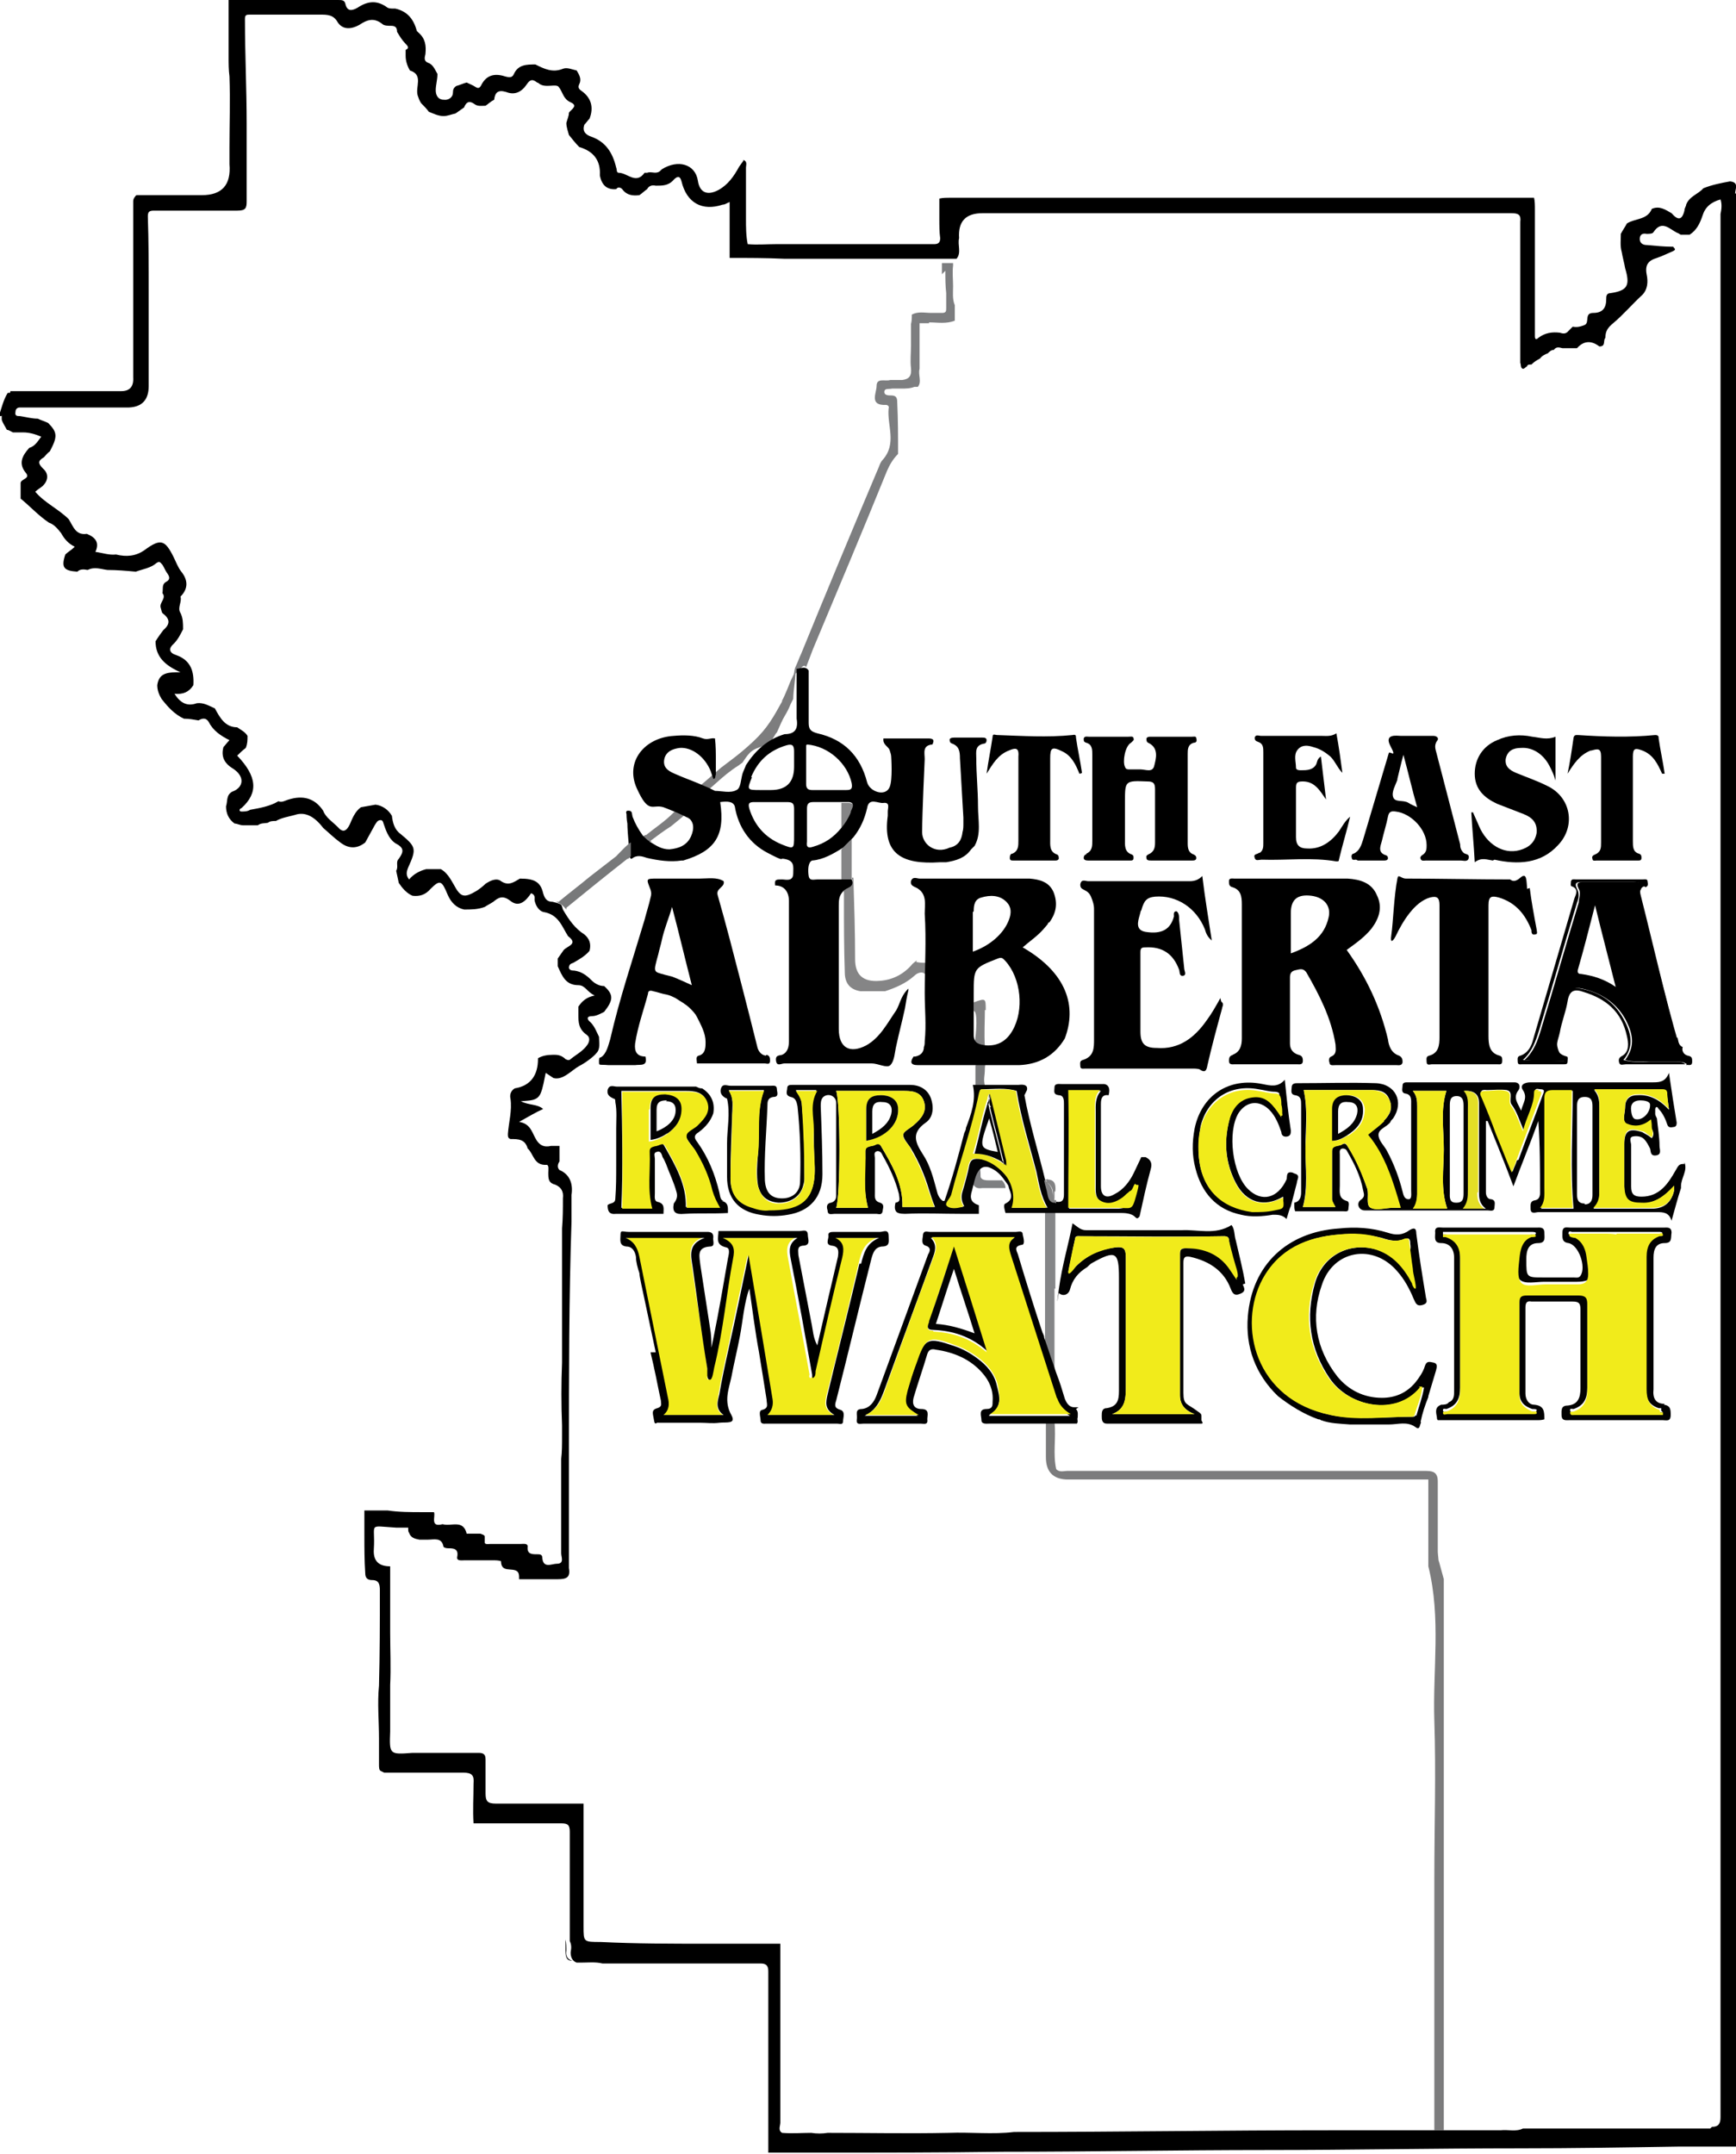 <?xml version="1.0" encoding="UTF-8"?>
<svg id="Layer_1" data-name="Layer 1" xmlns="http://www.w3.org/2000/svg" xmlns:xlink="http://www.w3.org/1999/xlink" version="1.1" viewBox="0 0 202 250.6">
  <defs>
    <style>
      .cls-1 {
        fill: #010100;
      }

      .cls-1, .cls-2, .cls-3, .cls-4, .cls-5, .cls-6, .cls-7, .cls-8, .cls-9, .cls-10, .cls-11, .cls-12, .cls-13, .cls-14, .cls-15, .cls-16, .cls-17, .cls-18, .cls-19, .cls-20, .cls-21, .cls-22, .cls-23, .cls-24, .cls-25, .cls-26, .cls-27, .cls-28, .cls-29, .cls-30, .cls-31, .cls-32, .cls-33 {
        stroke-width: 0px;
      }

      .cls-2 {
        fill: #f5f5f5;
      }

      .cls-3 {
        fill: #858688;
      }

      .cls-4 {
        fill: #030303;
      }

      .cls-5 {
        fill: #e3e2e3;
      }

      .cls-6 {
        fill: none;
      }

      .cls-7 {
        fill: #efe91c;
      }

      .cls-8 {
        fill: #f1eb1b;
      }

      .cls-9 {
        fill: #e4df26;
      }

      .cls-10 {
        fill: #7d7d7e;
      }

      .cls-11 {
        fill: #f0ea1c;
      }

      .cls-12 {
        fill: #020202;
      }

      .cls-13 {
        fill: #838384;
      }

      .cls-14 {
        fill: #7d7e80;
      }

      .cls-15 {
        fill: #f0ea1b;
      }

      .cls-16, .cls-17 {
        fill: #000;
      }

      .cls-17 {
        filter: url(#drop-shadow-1);
      }

      .cls-18 {
        fill: #858586;
      }

      .cls-19 {
        fill: #010101;
      }

      .cls-20 {
        fill: #78797a;
      }

      .cls-21 {
        fill: #040404;
      }

      .cls-22 {
        fill: #7e7f81;
      }

      .cls-23 {
        fill: #828283;
      }

      .cls-24 {
        fill: #f6f6f6;
      }

      .cls-25 {
        fill: #7c7c7d;
      }

      .cls-26 {
        fill: #f9f9f9;
      }

      .cls-27 {
        fill: #e0dfe0;
      }

      .cls-28 {
        fill: #afaa59;
      }

      .cls-29 {
        fill: #fff;
      }

      .cls-30 {
        fill: #f5f4f5;
      }

      .cls-31 {
        fill: #797a7c;
      }

      .cls-32 {
        fill: #ece61f;
      }

      .cls-33 {
        fill: #7e7e7f;
      }
    </style>
    <filter id="drop-shadow-1" filterUnits="userSpaceOnUse">
      <feOffset dx="0" dy="0"/>
      <feGaussianBlur result="blur" stdDeviation="5"/>
      <feFlood flood-color="#000" flood-opacity=".6"/>
      <feComposite in2="blur" operator="in"/>
      <feComposite in="SourceGraphic"/>
    </filter>
  </defs>
  <path class="cls-29" d="M202,22.5c0-.5.5-1.3-.6-1.4-1.1.2-2.1.4-3.1.8-.6.7-1.6.9-2,1.9,0,.2-.2.4-.2.7-.3,1.2-.8,1.1-1.5.3-.7-.4-1.4-.9-2.3-.5-.5,1.3-2,1.1-2.9,1.7-.2.4-.5.8-.7,1.2,0,.7-.1,1.4.1,2.1.1.6.3,1.3.4,1.9.6,2,.3,2.6-1.7,2.9-.5,0-.5.4-.5.7,0,1-.4,1.6-1.5,1.6-1.1,0-.4,1.1-1,1.4-.5.2-.9.3-1.4.2-.2.2-.3.3-.5.5-.3.4-.7.3-1,.2-.9-.1-1.7,0-2.5.6-.3.3-.4.1-.4-.2,0-.7,0-1.4,0-2,0-4.2,0-8.5,0-12.7,0-.5,0-1-.1-1.4-.2,0-.4,0-.7,0-3.3,0-6.6,0-9.9,0-15.2,0-30.4,0-45.6,0-3.9,0-7.8,0-11.7,0-.4,0-.9,0-1.3.1v.9c0,.2,0,.3,0,.5,0,0,0,0,0,0,0,0,0,0,0,0,0,.3,0,.6,0,.9,0,.8,0,1.6.1,2.3,0,.5-.2.7-.7.7-2.5,0-5,0-7.4,0-.9,0-1.8,0-2.6,0-1.1,0-2.2,0-3.4,0-1.7,0-3.4,0-5,0-1.1,0-2.2.1-3.3,0-.2-1-.2-2-.2-3,0-.2,0-.4,0-.6,0-.6,0-1.2,0-1.9,0-1.1,0-2.3,0-3.4,0-.3.2-.7-.3-.9,0,0,0,.1,0,.1l-.5.7h0c-.6,1.1-1.3,2.1-2.4,2.7-1.3.7-2.2.3-2.4-1.1-.3-1.9-2.3-2.5-4.2-1.3l-.2.2c-.5.4-1,0-1.5.2-.1,0-.3,0-.3,0-1,1.4-2,0-3,0-.3,0-.2-.4-.3-.6-.4-1.7-1.2-3-2.9-3.6-.6-.2-1.1-.6-.8-1.4.2-.2.4-.5.6-.7.5-1.3.2-2.4-.9-3.2-.3-.2-.5-.4-.3-.8.3-.6,0-1.1-.3-1.6-.5-.1-1.1-.4-1.6-.2-1.2.5-2.2,0-3.2-.5-1,0-2,0-2.5,1.1-.2.5-.6.4-1,.3-1.2-.4-2.2-.2-2.8,1-.2.4-.4.4-.7.2-.3-.2-.6-.3-1-.5-.4.1-.8.3-1.2.4-.3.2-.4.4-.4.8,0,.5-.5.9-1.1.8-.6,0-.9-.5-.9-1.1,0-.6.2-1.2.2-1.9-.3-.5-.5-1.1-1.1-1.3-.5-.2-.4-.6-.3-1,.1-1,0-1.8-.8-2.5,0,0-.1-.1-.2-.2-.4-1.5-1.2-2.3-2.5-2.6,0,0-.1,0-.2,0-.2,0-.5,0-.7-.1-1.2-.9-2.3-.8-3.5,0-.7.4-1.2.4-1.4-.4-.1-.5-.4-.6-.9-.6C35.3,0,31.2,0,27.1,0c-.1,0-.3,0-.4,0,0,1,0,2.1,0,3.1,0,.2,0,.4,0,.6,0,1,0,2,0,2.9,0,.8,0,1.5.1,2.3.1,2.8,0,5.5,0,8.3,0,.6,0,1.3,0,1.9q.3,3.6-3.2,3.6c-2.3,0-4.6,0-6.9,0-.1,0-.2,0-.3,0-.1,0-.2,0-.3,0-.1,0-.2,0-.3.2-.1.1-.2.3-.2.5,0,.1,0,.2,0,.4,0,.3,0,.6,0,.9,0,.4,0,.8,0,1.2,0,.2,0,.3,0,.5,0,0,0,0,0,0,0,2.6,0,5.2,0,7.9,0,.5,0,1,0,1.4,0,.6,0,1.1,0,1.7,0,.7,0,1.4,0,2.2v1.4c0,1,0,1.9,0,2.9q.1,1.6-1.4,1.6c-4.3,0-8.6,0-12.9,0,0,0,0,0,0,.1-.4.8-.7,1.7-1,2.6,0,.2,0,.4,0,.6.1.4.4.8.6,1.2.2,0,.5.2.7.3h1.2c.7,0,1.4.2,2.1.5-.4.5-.7,1.1-1.4,1.3-.8.9-1.3,1.8-.4,2.9.6.7-.6.7-.6,1.2v.2c0,.4,0,.8,0,1.2,0,.1,0,.3,0,.4,1.1.9,2.1,2,3.3,2.8.6.2,1,.7,1.4,1.2.4.7.8,1.2,1.6,1.6-.4.4-.8.6-1.1.9-.5,1.5-.2,1.9,1.4,2,.3-.3.7-.3,1.2-.2,0,0,0,0,0,0,.8-.4,1.5-.1,2.3,0,1.1,0,2.2.1,3.3.2.8-.3,1.7-.4,2.4-1,.4-.3.5,0,.7.2.2.3.3.6.5.9.3.4.5.8-.1,1.1-.5.3-.3.8-.4,1.3.5.6-.4,1.1-.2,1.7.1.3.1.6.3.7.9.7.7,1.3,0,1.9-.3.4-.6.8-.9,1.3,0,1.8,1.1,2.8,2.9,3.6-1.4,0-2.5,0-2.7,1.5,0,.6.2,1.1.5,1.6.7.9,1.5,1.8,2.6,2.3.6,0,1.1.1,1.7.2.5-.3.9-.3,1.2.2.5,1,1.4,1.6,2.4,2.1-.3.3-.5.6-.7.8-.3,1.1.1,1.9,1.1,2.5,1.4.9,1.3,2.2-.1,2.7-.7.4-.5,1.1-.7,1.7,0,.8.3,1.5,1,2,.3,0,.6.2,1,.2.4,0,.8,0,1.2,0,.2,0,.3,0,.5,0,.4-.3.8-.2,1.2-.3.2-.2.6-.2.9-.2.7-.4,1.5-.5,2.2-.7q1.7-.6,3.3,1.5c.7.6,1.3,1.2,2,1.7.9.7,1.9.8,2.9,0,.4-.7.7-1.3,1.1-2,.2-.3.3-.6.7-.6.3,0,.3.4.4.6.3.9.7,1.8,1.5,2.2.9.5.7,1,.2,1.7-.4.4,0,.9-.3,1.4l.3,1.4c.4.6.9,1.2,1.6,1.5.8.1,1.5-.1,2.1-.8,1.1-1.1,1.3-1,2,.7.4.9,1,1.5,1.9,1.7.8,0,1.6,0,2.4-.3.3-.2.7-.4,1-.6.6-.5,1.1-.8,2-.1,1,.8,1.8,0,2.4-.9.5.2.4.5.4.8.1.6.5,1.3,1.1,1.4,1.7.3,2.1,1.7,2.8,2.8,1.2.9,0,1.1-.5,1.6-.2.3-.5.7-.7,1,0,.3,0,.6,0,.9.5,1.1.9,2.2,2.4,2.2.8,0,1,.8,1.9,1.2-1,.2-1.5.7-1.9,1.3,0,0,0,.1,0,.2,0,.2,0,.5,0,.7,0,.9,0,1.7,1,2.4.4.3.3.8,0,1.2-.5.7-1.3,1.1-1.9,1.6-.2.2-.4.1-.6,0-.3-.3-.7-.5-1.2-.5-.1,0-.2,0-.3,0-.6,0-1.2.1-1.7.4,0,0,0,0,0,.1,0,1.8-.8,3.1-2.7,3.4-.5.3-.6.8-.5,1.2.2,1.4-.2,2.7-.3,4.1,0,.3,0,.5.3.6.9,0,1.7,0,2,1.1.7.6.7,2,2.2,1.9.3,0,.2.6.2.9,0,.7,0,1.2.8,1.4.7.3,1,.8.9,1.6,0,1.2,0,2.3-.1,3.5,0,.2,0,.5,0,.7,0,.3,0,.7,0,1.1,0,.6,0,1.2,0,1.9,0,.4,0,.7,0,1.1,0,3.6,0,7.2,0,10.8-.1,2.4-.1,4.9,0,7.3,0,.4,0,.9,0,1.3,0,.9,0,1.8-.1,2.6,0,.6,0,1.1,0,1.7,0,.4,0,.8,0,1.2,0,.6,0,1.1,0,1.7,0,.5,0,1,0,1.4,0,.6,0,1.1,0,1.7,0,1.1,0,2.2,0,3.3,0,.4.4,1.2-.5,1.2-.6,0-1.6.6-1.7-.7,0-.4-.3-.4-.6-.4-.6,0-1.2,0-1.1-.9,0-.4-.5-.3-.8-.3-1.2,0-2.3,0-3.5,0-.3,0-.7.1-.7-.2,0-.3,0-.5,0-.7-.1-.2-.3-.2-.5-.3-.3,0-.7,0-1,0-.2,0-.5,0-.6,0-.4-1.7-1.8-.8-2.8-1.1-1.5.4-.8-.9-1-1.4h-1.4c-1.3,0-2.7,0-4-.2-.3,0-.5,0-.8,0h0c-.3,0-.6,0-1,0-.2,0-.5,0-.7,0,0,0-.2,0-.2,0,0,1,0,1.9,0,2.9,0,1.5,0,2.9.1,4.4,0,.6.3.8.8.8.8,0,.9.5.9,1.2,0,3.7,0,7.4-.1,11.1-.2,2,0,4.1,0,6.1,0,.3,0,.6,0,.9,0,0,0,0,0,0,0,0,0,0,0,.1,0,.6,0,1.2,0,1.8,0,0,0,.2,0,.2,0,.4,0,.7.2.8,0,0,.2.1.4.2.1,0,.2,0,.4,0,2.9,0,5.9,0,8.8,0,1,0,1.3.3,1.2,1.3,0,1.5-.1,3.1,0,4.6.9,0,1.8,0,2.6,0h3.4c1.4,0,2.8,0,4.2,0,.8,0,1,.2,1,1,0,3.9,0,7.8,0,11.6,0,.2,0,.3,0,.5,0,.2,0,.4,0,.6,0,0,0,0,0,0,.2.4.2.8.1,1.3,0,.6.2,1,.7,1.2,0,0,0,0,0,0,.1,0,.2,0,.3,0,0,0,.1,0,.2,0,0,0,0,0,0,0,.8,0,1.7-.1,2.5.1.6,0,1.1,0,1.7,0,.7,0,1.4,0,2.2,0,4.8,0,9.7,0,14.5,0,.6,0,.9.2.9.9,0,1,0,1.9,0,2.9v1.9c0,.7,0,1.4,0,2.2,0,.6,0,1.1,0,1.7,0,3,0,6,0,9v.8c0,.9,0,1.7,0,2.6,0,0,.1,0,.2,0,0,0,0,0,.1,0,0,0,0,0,.1,0,.2,0,.4,0,.6,0,.2,0,.5,0,.7,0,.1,0,.3,0,.4,0,1.4,0,2.8,0,4.2,0,7,0,14,0,21-.1,10.2,0,20.5-.2,30.7-.2,9.8,0,19.6-.2,29.4-.2,6.2,0,12.3-.1,18.5-.2,2.4,0,4.8,0,7.2,0,.2-.4.1-.9.1-1.3,0-75.3,0-150.5,0-225.8Z"/>
  <path class="cls-14" d="M110,31.5c0,.9,0,1.7.1,2.6h0s0,0,0,0c0,.6,0,1.1,0,1.7,0,.4,0,.6-.5.6-.4,0-.8,0-1.2,0,0,0,0,0,0,0,0,0,0,0,0,0-.8,0-1.6-.2-2.3.2h0c0,.4,0,.7-.1,1.1,0,0,0,0,0,.1,0,.8,0,1.6,0,2.4,0,.9-.1,1.8,0,2.6.1.9-.2,1.3-1,1.4h0c-.2,0-.3,0-.5,0,0,0-.2,0-.2,0,0,0,0,0,0,0-.2,0-.4,0-.7,0-.6.2-1.6-.3-1.6.7,0,.8-.9,2.3,1.1,2.2.2,0,.4.2.3.4-.2,2,1,4.1-.7,6-.3.3-.4.8-.6,1.2-3,7.1-6,14.3-8.9,21.4-.2.4-.4,1-.6,1.4s-.2.9-.2.9c.5,0,1-1.4,1.4-.8l.8-2.1c2.9-6.9,5.8-13.8,8.6-20.7.3-.7.7-1.4,1.3-2h0c0-2,0-4-.1-6,0-.5-.1-.8-.7-.8-.3,0-.8,0-.8-.4,0-.5.6-.3.9-.4.2,0,.4,0,.6,0,0,0,0,0,0,0,.2,0,.3,0,.5,0,0,0,0,0,0,0,0,0,0,0,0,0,.5,0,1,0,1.5-.2.1,0,.3,0,.4,0h0c.5-.6,0-1.4.2-2.1,0,0,0,0,0,0h0s0,0,0,0c0,0,0,0,0-.1,0-1.4,0-2.9,0-4.3,0-.2,0-.3,0-.5,0-.1,0-.3,0-.4h0c0,0,.1,0,.2,0,0,0,0,0,0,0h0s0,0,0,0c0,0,0,0,0,0,.2,0,.3,0,.5,0h0s0,0,.1,0c0,0,.2,0,.3,0,0,0,0,0,0,0,0,0,0,0,0,0,0,0,0,0,0,0,0,0,0,0,0-.1,0,0,0,0,0,0,1,0,2,.2,3-.2,0,0,0,0,0,0,0-.6,0-1.2,0-1.8,0,0,0,0,0,0h0c-.3-.7-.2-1.5-.2-2.2h0s0,0,0,0c0-.8-.1-1.6,0-2.4,0,0,0,0,0-.1,0,0,0-.1,0-.2h0c-.4,0-.8,0-1.3,0h0s0,.7,0,.7v.6Z"/>
  <g>
    <path class="cls-18" d="M106.7,111.7c0,0-.4.3-.5.4-1,1.2-2.3,1.9-3.9,2h0s0,0,0,0c0,0,0,0,0,0q-2.8.2-2.8-2.5c0-3.2-.1-6.3-.2-9.5,0,0-.1,0-.2,0,0,0,0,0,0,0,.4,1-.7,0-1,.6.1,0,0,1,.1,1.1,0,.2,0,.6,0,.8,0,2.8,0,5.6.1,8.5q0,1.9,1.8,2.2s0,0,0,0c.8,0,1.6,0,2.4,0,0,0,0,0,0,0h0c.2,0,.3,0,.5,0,0,0,0,0,0,0,1.2-.4,2.4-.9,3.4-1.8.5-.5,1.2-.5,1.3,0v-1.5c-.1,0-.7,0-1.1-.1Z"/>
    <path class="cls-18" d="M98.9,102.3c0,0,.1,0,.2,0,0-.4,0-.8,0-1.2,0,0,0-.1,0-.2h0c0-1,0-2,0-3,0-.1,0-.2,0-.3-.4.4-.8.8-1.2,1.2,0,0,0,.2,0,.2,0,.2,0,.5,0,.7,0,1.5,0,2.3,0,3l1-.3Z"/>
  </g>
  <path class="cls-31" d="M114.6,126.3c-.2-.9,0-1,0-2.1,0-.1.1-.7.1-.8-.3,0-.9.5-1.2.5,0,.1,0,2.3,0,2.4h1.1Z"/>
  <path class="cls-23" d="M114.7,117.5c0-1.4,0-1.4-1.4-.9,0,.3,0,.7,0,1,.5,0,.3,2.7.1,3.7,0,1,.5.2,1.2.4-.1-1.5,0-2.8,0-4.2Z"/>
  <path class="cls-22" d="M116.6,137.3c0,0-.2,0-.3,0-.4,0-.8,0-1.2,0-.3,0-.9,0-1-.4,0-.3,0-.8-.1-1.1s-.2-.7,0-.8c-1.2-.4-.4.4-.9,2.3,0,.2,0,.3.1.4.2.4.5.6,1.1.5.8,0,1.6,0,2.4,0,0,0,.2,0,.3,0,0-.4-.2-.7-.5-1Z"/>
  <path class="cls-10" d="M91,81.6c-1,1.8-1.7,3.1-3.3,4.6s-2.5,2.1-3.8,3.1l-.7.6c0,0-1.8,1.6-1.9,1.6.4.2.7.2,1.1.4,0,0,.7-.6.8-.7,1-.9,1.7-1.5,2.8-2.2.1-.1.3-.2.4-.3,1.1-1.7,1.3-1.5,3.2-2.2,0,0,.7-1.3.8-1.3.4-.9.6-1.4.9-1.9s.5-.9.7-1.4c.1-.2.2-.4.3-.6,0-.9.3-2.6.3-3.5,0,.2-.5,1.2-.6,1.4,0,0-.7,1.8-1,2.3Z"/>
  <path class="cls-33" d="M79.8,94.7c-.4-.4-.8-.2-1.3-.3,0,0-.1.1-.2.2-1,1-2.1,1.7-3.2,2.6,0,0,0,0,0,0,0,0-.2,0-.3.1.2.3.4.6.8.7,0,0,0-.1.1-.2,0,0,0,0,0,0,.8-.6,1.6-1.2,2.4-1.7l1.7-1.4Z"/>
  <path class="cls-18" d="M98.9,93.4c-.3,0-.6,0-1,0,0,1,0,1.9,0,2.9.6-.5,1.3-1.5,1.5-2.2,0-.2.2-.6-.6-.7Z"/>
  <path class="cls-16" d="M77.2,141.1s0,0,0,0c0,0,0,0,0,0,0,0,0,0,0,0Z"/>
  <path class="cls-16" d="M177.2,129.4s0,0-.1,0c0,0,0,0,0,0,0,0,0,.1,0,.2,0,0,0-.1,0-.2Z"/>
  <path class="cls-16" d="M83.1,129.3s0,0,0,0c0,0,0,0,0,0,0,0,0,0,0,0Z"/>
  <path class="cls-16" d="M192.2,24.2h0s0,0,0,0c0,0,0,0,0,0Z"/>
  <polygon class="cls-16" points="124.7 142.3 124.7 142.3 124.7 142.3 124.7 142.3"/>
  <path class="cls-16" d="M.2,48.4c.3-.9.6-1.8,1-2.6,0,0,0,0,0-.1-.1,0-.2,0-.3,0-.5.8-.7,1.7-1,2.6,0,.2,0,.5.1.7,0-.2,0-.4,0-.6Z"/>
  <path class="cls-16" d="M66.6,228.1s0,0,0,0c-.6-.2-.8-.6-.7-1.2,0-.4,0-.9-.1-1.3,0,0,0,0,0,0,0,.4,0,.9,0,1.3,0,.9.2,1.2.9,1.2Z"/>
  <path class="cls-30" d="M67.1,228.1s0,0,0,0c0,0,0,0,0,0Z"/>
  <path class="cls-24" d="M65.6,224.5c0,.2,0,.3,0,.5,0-.2,0-.3,0-.5Z"/>
  <path class="cls-5" d="M66.6,228.2s0,0,0,0c0,0,0,0,0,0,0,0,0,0,0,0Z"/>
  <path class="cls-27" d="M107.5,248.1s0,0,0,0c0,0,0,0,0,0,0,0,0,0,0,0Z"/>
  <polygon class="cls-2" points="177.8 42.7 177.8 42.7 177.8 42.7 177.8 42.7"/>
  <polygon class="cls-2" points="177.8 42.7 177.8 42.7 177.8 42.7 177.8 42.7"/>
  <polygon class="cls-2" points="177.8 42.7 177.8 42.7 177.8 42.7 177.8 42.7"/>
  <polygon class="cls-2" points="177.8 42.7 177.8 42.7 177.8 42.7 177.8 42.7 177.8 42.7"/>
  <polygon class="cls-2" points="177.8 42.7 177.8 42.7 177.8 42.7 177.8 42.7"/>
  <path class="cls-16" d="M90.1,250.6s0,0,0,0c0,0,0,0,0,0,0,0,0,0,0,0Z"/>
  <path class="cls-16" d="M54.4,212s0,0,0,0c0,0,0,0,0,0h0s0,0,0,0c0,0,0,0,0,0,0,0,0,0,0,0Z"/>
  <path class="cls-6" d="M199.9,242.4c0-.6,0-1.3,0-1.9v-1.4c0-.6,0-1.1,0-1.7,0-.4,0-.8,0-1.2,0-62,0-124.1,0-186.1,0-.4,0-.9,0-1.3,0-1.1,0-2.2,0-3.4v-2.2c0-.8,0-1.6,0-2.4,0-.7,0-1.4,0-2.2,0-.5,0-1,0-1.4,0-.6,0-1.1,0-1.7h0c0-.4,0-.8,0-1.2,0-.5,0-1,0-1.4,0-.2,0-.3,0-.5,0-2.4,0-4.8,0-7.2,0-.5.1-1.1,0-1.7-1.1.3-1.7.9-2.1,1.9-.3.9-.6,1.7-1.5,2.2-.3,0-.6,0-1,0-.1,0-.3-.2-.4-.2-.9-.4-1.8-1.6-2.8-.1-.1.2-.5.2-.8.2-.5,0-.8.1-.8.6,0,.5.3.7.8.7,1,0,2,.2,3.1.2.1.2.5.3,0,.5-.6.3-1.2.6-1.9.8-1,.3-1.4.8-1.2,1.9.1.8.1,1.8-.5,2.4-1.2,1.1-2.2,2.3-3.4,3.3-.6.5-1,.9-.9,1.7-.3.2.1,1.1-.7,1-.9-.7-1.8-.6-2.6.2-.6,0-1.1,0-1.7,0-.4,0-.7-.2-1,.2-.3,0-.5.2-.7.4-.4.1-.7.3-.9.6-.4.2-.8.3-1,.7-.2,0-.4,0-.5.2-.2,0-.3.2-.5.3-.3-.2-.1-.5-.3-.7,0-.8,0-1.6,0-2.4,0-.4,0-.8,0-1.2v-3.4c0-.4,0-.8,0-1.2,0-.5,0-1,0-1.4,0-.4,0-.8,0-1.2,0-.4,0-.8,0-1.2,0-.6,0-1.1,0-1.7,0-.9,0-1.8,0-2.7,0-.8-.2-1-1-1-5,0-10,0-15,0-5.3,0-10.6,0-15.9,0-6.6,0-13.2,0-19.8,0-1.4,0-2.9,0-4.3,0-1.8,0-3.5,0-5.3,0-.4,0-.9,0-1.3,0q-2.9,0-2.7,2.9c-.2.8.3,1.7-.3,2.5h0c-.4,0-.8,0-1.3,0h0s0,0,0,0c-2.7,0-5.4,0-8.2,0-3.5,0-7,0-10.5,0-2.1,0-4.3,0-6.4-.1,0,0,0-.1,0-.2,0-.5,0-1,0-1.4,0-.4,0-.8,0-1.2v-3.7c-.3.1-.6.2-.8.3-2.5.9-4.3-.1-4.8-2.7-.2-.8-.6-.5-.9-.2-.6.6-1.3.8-2.1.7-.4,0-.8,0-1,.4-.3.2-.6.5-.9.7-.8.1-1.5,0-2-.7-.2-.3-.4-.3-.7,0-1.2,0-1.7-.6-1.9-1.6.1-1.8-.7-2.9-2.4-3.3-.4-.5-.8-1-1.2-1.4,0-.5-.2-1-.3-1.4,0-.4.2-.8.3-1.2.4-.4,1.1-.8.2-1.2-.9-.4-1-1.2-1.4-1.8-.3-.4-1.6.2-2.3-.4,0,0-.1,0-.2-.1-.5-.3-.8-.4-1.2.2-.5.8-1.4,1.3-2.4.9-1-.4-1.3,0-1.4.9-.3.2-.6.5-1,.7-.4,0-.9,0-1.3-.2-.6-.4-.9-.1-1.2.4-.3.2-.7.5-1,.7-.5,0-.9.2-1.4.3-.6,0-1.1-.3-1.7-.5-.3-.3-.6-.6-.9-1-.1-.3-.2-.6-.4-.9-.3-1,.7-2.3-.9-2.9-.3-.5-.5-1.1-.5-1.7,0-.2,0-.5,0-.7h0c.4-.3.1-.5,0-.7-.3-.5-.7-1-1-1.4,0-.5-.2-.7-.7-.7-.3,0-.8,0-1-.2-1-.8-1.8-.4-2.7.1-.9.5-1.9.6-2.5-.3-.6-.8-1.3-.9-2.1-.9-.8,0-1.6,0-2.4,0-.8,0-1.6,0-2.4,0-.3,0-.6,0-1,0-.8,0-1.5,0-2.3,0-.4,0-.6,0-.6.5,0,4.1.2,8.1.2,12.2,0,1.4,0,2.7,0,4.1,0,.2,0,.3,0,.5,0,1.5,0,2.9,0,4.4,0,.9-.1,1.2-1.1,1.1-1.5,0-2.9,0-4.4,0-.4,0-.8,0-1.2,0h-1.2c-.5,0-1,0-1.4,0-.5,0-1,0-1.5,0-.5,0-.7.2-.7.7,0,2.9,0,5.8.1,8.7,0,3.7,0,7.3,0,11q0,2.3-2.3,2.5c-1.8,0-3.5,0-5.3,0-.6,0-1.1,0-1.7,0-.5,0-1,0-1.4,0-.6,0-1.1,0-1.7,0-.9,0-1.7,0-2.6,0-.3,0-.5.2-.5.5,0,.4.2.4.5.5.7,0,1.4.2,2.1.3.4.2.8.3,1.2.5,1.1,1.1,1.2,1.6.2,3.3-.2.2-.4.5-.7.7-.7.4-.7.7-.1,1.3.6.6.6,1.3,0,2-.3.3-.6.5-.9.7,1.1,1.4,2.7,2,3.9,3.2.6.8.8,1.9,2.1,1.7,1,.4,1.6.9,1,2.1.8.2,1.6.4,2.4.3,1.2.3,2.3.2,3.3-.5,1.9-1.4,2.5-1.3,3.4.8.3.6.5,1.2.9,1.7.8,1,.8,1.9-.1,2.9.2.6-.5,1.3,0,1.9.4.6.4,1.3.3,1.9-.3.6-.6,1.2-1.1,1.7-.7.6-.4,1.1.3,1.3,1.7.6,2.2,1.8,2,3.5-.4.8-1.1,1.1-2.2,1,.7,1.1,1.5,1.6,2.6,1.1.8-.1,1.4.3,2.1.6.6,1,1.2,2.1,2.6,2.2.5.3.9.5,1.2,1,0,.5,0,1-.2,1.4-.3.3-.6.6-1,.9,2.3,2.4,2.4,4.3.5,6.1-.3.1-.3.3,0,.4.3,0,.7,0,1-.2,1.1-.2,2.3-.4,3.3-1,.4.1.8-.1,1.2-.2,1.6-.5,3-.1,4,1.3.3.8,1.1,1.3,1.7,1.9.6.7,1,.5,1.4-.3.4-.7.6-1.5,1.3-2,.6-.1,1.1-.2,1.7-.3.9,0,1.5.5,1.9,1.3.1.8.3,1.6,1,2.1,1.9,1.5,1.9,1.7.9,3.9-.2.5-.3.9.1,1.4.5-.6,1.2-1,2-1.2.6,0,1.1,0,1.7,0,.7.4,1.1,1.1,1.5,1.8.8,1.6,1.2,1.7,2.7.7.4-.2.7-.5,1-.8.5-.4,1.3-.6,1.8-.3.9.7,1.5.2,2.2-.3,1.7,0,2.5.4,2.7,1.7.1.7.5.9,1.1,1,1.3.3,1.1.4,1.2.9.6,1.1,1.4,2.1,2.5,2.9.7.5.8,1.1.6,1.9-.5.6-1.2,1-1.9,1.4-.2.1-.5.2-.5.6,0,.3.3.3.6.3.8.1,1.5.6,2,1.1.4.4.9.7,1.5.7,1.1,1,1.1,1.6,0,3-.5.2-.9.5-1.4.5-.7,0-.6.4-.2.7.5.5.8,1.1,1,1.7,0,.6.2,1.4-.3,1.9-.5.5-1.5,1.2-2,1.5-.9.5-1.8,1.7-3,1.4-.3-.2-.6-.4-.9-.6-.2.8-.3,1.6-.6,2.4-.4.9-1.3.8-2.3.9.9.6,1.9.3,2.6.9-.8.5-1.7.9-2.8,1.5,1.4.1,1.5,1.2,1.9,1.9.5.8,1,1.1,1.8.9.3,0,.6,0,1,0,0,.3,0,.6,0,.9,0,.2,0,.4,0,.6,0,0,0,.2,0,.3,0,.3-.2.7,0,1,1.3.6,1.7,1.6,1.4,2.9,0,0,0,.2,0,.2,0,1,0,1.9,0,2.9-.2,8.9-.3,17.9-.3,26.8,0,.4,0,.8,0,1.2,0,0,0,0,0,.1,0,0,0,.1,0,.2,0,0,0,0,0,.1,0,.2,0,.4,0,.6,0,.2,0,.5,0,.7-.1,3.5,0,7,0,10.6.2,1-.3,1.3-1.3,1.3-1.5-.1-3,0-4.5,0,0,0,0-.2,0-.2,0-.3,0-.5-.2-.7-.6-.5-1.9.2-1.9-1.2,0,0,0,0,0,0h0s0,0,0,0c0,0,0,0,0,0-.3-.1-.6-.1-.9-.1-1.1,0-2.3,0-3.4,0-.3,0-.9.2-.8-.4.2-1.1-.5-.9-1.1-1-.2,0-.5-.1-.5-.2-.2-1.1-1.1-.8-1.8-.8-.2,0-.3,0-.5,0-.2,0-.4,0-.5,0-.5,0-1-.2-1.2-.8,0-.1,0-.3-.1-.5,0,0,0,0,0,0,0,0,0,0,0,0,0,0,0,0,0-.1-.2,0-.5,0-.7,0-.2,0-.5,0-.7,0-3.5-.1-2.4-.6-2.6,2.5,0,1.4.6,2,1.9,2,0,1.1,0,2.3,0,3.4,0,1.4,0,2.9,0,4.3,0,2,0,4.1,0,6.1,0,1.8,0,3.6,0,5.4,0,2.7,0,2.7,2.6,2.5.3,0,.6,0,1,0,.3,0,.6,0,1,0,.2,0,.3,0,.5,0,.4,0,.8,0,1.2,0h1.7c.8,0,1.5,0,2.3,0,.6,0,.8.2.8.8,0,1.3,0,2.6,0,3.9,0,.9.2,1.2,1.2,1.2,3.4,0,6.8,0,10.1,0v3.1c0,.8,0,1.6,0,2.4,0,.7,0,1.4,0,2.2,0,1,0,2.1,0,3.1,0,1.2,0,2.3,0,3.5,0,1.9,0,1.9,2,1.8h0c0,0,0,0,0,0,4.1.2,8.2.2,12.3.2,2.9,0,5.7,0,8.6,0,0,.5,0,1,0,1.4,0,6.5,0,12.9,0,19.4,0,.4-.3.9.2,1.2,1.1.1,2.2,0,3.4,0,.6,0,1.3,0,1.9,0,4.7,0,9.4,0,14.1,0,2.5,0,5.1.1,7.6-.1h0c12.2,0,24.4-.1,36.6-.2,2.6,0,5.3,0,7.9,0,1.5,0,3,0,4.5,0,.4,0,.7,0,1.1,0h0c2.2,0,4.4,0,6.5,0,.9,0,1.7.2,2.6-.2.9,0,1.7,0,2.6,0,6.4,0,12.8,0,19.2,0,.7,0,1.1-.3,1-1.1,0-.7,0-1.5,0-2.3,0-.6,0-1.3,0-1.9ZM89.5,123.5c0,.5-.4.3-.6.3-1.2,0-2.3,0-3.5,0-1,0-1.9,0-2.9,0-.5,0-1,0-1.5,0,0-.3-.3-.8.2-.9.9-.3.8-1,.8-1.6,0-1.1-.5-2-1-2.9-.2-.4-.5-.7-.8-1-.5-.5-1.1-.9-1.7-1.2-.3-.2-.6-.3-1-.4-.6-.2-1-.3-1.6-.4-.3,0-.5,0-.6.3-.5,2-1.2,3.8-1.5,5.8-.1.9.3,1.4,1.2,1.5.3,1.2-.6.9-1.2,1-1,0-2.1,0-3.1,0-1.1-.1-1.1,0-1.1-.4,0-.3,0-.4.2-.5.8-.3,1-1.4,1.1-2.1,1.1-4.7,2.6-9.2,4-13.9.2-.9.5-1.7.7-2.6,0-.3,0-.6,0-.9-.6-1.2-.6-1.2.8-1.3h3.1c.5,0,1.3,0,1.8,0,1.1,0,2-.2,2.8.3.2.7-.9.8-.7,1.6,1,3.5,1.9,7,2.8,10.5h0c.6,2.4,1.2,4.8,1.8,7.1.1.5.4,1,1,1.1.5,0,.4.4.4.7Z"/>
  <path class="cls-6" d="M77,109.5c0,.5-.3,1.1-.4,1.6-.6,2.1-.5,2,.8,2.4l.8.2c.8.3,1.4.6,2.3,1-.8-3.1-1.6-6.1-2.3-9.1-.4,1.4-.9,2.5-1.2,3.9Z"/>
  <path class="cls-17" d="M201.9,22.5c0-.5.5-1.3-.6-1.4-1.1.2-2.1.4-3.1.8-.6.7-1.6.9-2,1.9,0,.2-.2.4-.2.7-.3,1.2-.8,1.1-1.5.3-.7-.4-1.4-.9-2.3-.5-.5,1.3-2,1.1-2.9,1.7-.2.4-.5.8-.7,1.2,0,.7-.1,1.4.1,2.1.1.6.3,1.3.4,1.9.6,2,.3,2.6-1.7,2.9-.5,0-.5.4-.5.7,0,1-.4,1.6-1.5,1.6-1.1,0-.4,1.1-1,1.4-.5.2-.9.3-1.4.2-.2.2-.3.3-.5.5-.3.4-.7.3-1,.2-.9-.1-1.7,0-2.5.6-.3.3-.4.1-.4-.2,0-.7,0-1.4,0-2,0-4.2,0-8.5,0-12.7,0-.5,0-1-.1-1.4-.2,0-.4,0-.7,0-3.3,0-6.6,0-9.9,0-15.2,0-30.4,0-45.6,0-3.9,0-7.8,0-11.7,0-.4,0-.9,0-1.3.1v.9c0,.2,0,.3,0,.5,0,0,0,0,0,0,0,0,0,0,0,0,0,.3,0,.6,0,.9,0,.8,0,1.6.1,2.3,0,.5-.2.7-.7.7-2.5,0-5,0-7.4,0-.9,0-1.8,0-2.6,0-1.1,0-2.2,0-3.4,0-1.7,0-3.4,0-5,0-1.1,0-2.2.1-3.3,0-.2-1-.2-2-.2-3,0-.2,0-.4,0-.6,0-.6,0-1.2,0-1.9,0-1.1,0-2.3,0-3.4,0-.3.2-.7-.3-.9,0,0,0,.1,0,.1l-.5.7h0c-.6,1.1-1.3,2.1-2.4,2.7-1.3.7-2.2.3-2.4-1.1-.3-1.9-2.3-2.5-4.2-1.3l-.2.2c-.5.4-1,0-1.5.2-.1,0-.3,0-.3,0-1,1.4-2,0-3,0-.3,0-.2-.4-.3-.6-.4-1.7-1.2-3-2.9-3.6-.6-.2-1.1-.6-.8-1.4.2-.2.4-.5.6-.7.5-1.3.2-2.4-.9-3.2-.3-.2-.5-.4-.3-.8.3-.6,0-1.1-.3-1.6-.5-.1-1.1-.4-1.6-.2-1.2.5-2.2,0-3.2-.5-1,0-2,0-2.5,1.1-.2.5-.6.4-1,.3-1.2-.4-2.2-.2-2.8,1-.2.4-.4.4-.7.2-.3-.2-.6-.3-1-.5-.4.1-.8.3-1.2.4-.3.2-.4.4-.4.8,0,.5-.5.9-1.1.8-.6,0-.9-.5-.9-1.1,0-.6.2-1.2.2-1.9-.3-.5-.5-1.1-1.1-1.3-.5-.2-.4-.6-.3-1,.1-1,0-1.8-.8-2.5,0,0-.1-.1-.2-.2-.4-1.5-1.2-2.3-2.5-2.6,0,0-.1,0-.2,0-.2,0-.5,0-.7-.1-1.2-.9-2.3-.8-3.5,0-.7.4-1.2.4-1.4-.4C40.1,0,39.8,0,39.3,0c-4.1,0-8.2,0-12.3,0-.1,0-.3,0-.4,0,0,1,0,2.1,0,3.1,0,.2,0,.4,0,.6,0,1,0,2,0,2.9,0,.8,0,1.5.1,2.3.1,2.8,0,5.5,0,8.3,0,.6,0,1.3,0,1.9q.3,3.6-3.2,3.6c-2.3,0-4.6,0-6.9,0-.1,0-.2,0-.3,0-.1,0-.2,0-.3,0-.1,0-.2,0-.3.2-.1.1-.2.3-.2.5,0,.1,0,.2,0,.4,0,.3,0,.6,0,.9,0,.4,0,.8,0,1.2,0,.2,0,.3,0,.5,0,0,0,0,0,0,0,2.6,0,5.2,0,7.9,0,.5,0,1,0,1.4,0,.6,0,1.1,0,1.7,0,.7,0,1.4,0,2.2v1.4c0,1,0,1.9,0,2.9q.1,1.6-1.4,1.6c-4.3,0-8.6,0-12.9,0,0,0,0,0,0,.1-.4.8-.7,1.7-1,2.6,0,.2,0,.4,0,.6.1.4.4.8.6,1.2.2,0,.5.2.7.3h1.2c.7,0,1.4.2,2.1.5-.4.5-.7,1.1-1.4,1.3-.8.9-1.3,1.8-.4,2.9.6.7-.6.7-.6,1.2v.2c0,.4,0,.8,0,1.2,0,.1,0,.3,0,.4,1.1.9,2.1,2,3.3,2.8.6.2,1,.7,1.4,1.2.4.7.8,1.2,1.6,1.6-.4.4-.8.6-1.1.9-.5,1.5-.2,1.9,1.4,2,.3-.3.7-.3,1.2-.2,0,0,0,0,0,0,.8-.4,1.5-.1,2.3,0,1.1,0,2.2.1,3.3.2.8-.3,1.7-.4,2.4-1,.4-.3.5,0,.7.2.2.3.3.6.5.9.3.4.5.8-.1,1.1-.5.3-.3.8-.4,1.3.5.6-.4,1.1-.2,1.7.1.3.1.6.3.7.9.7.7,1.3,0,1.9-.3.4-.6.8-.9,1.3,0,1.8,1.1,2.8,2.9,3.6-1.4,0-2.5,0-2.7,1.5,0,.6.2,1.1.5,1.6.7.9,1.5,1.8,2.6,2.3.6,0,1.1.1,1.7.2.5-.3.9-.3,1.2.2.5,1,1.4,1.6,2.4,2.1-.3.3-.5.6-.7.8-.3,1.1.1,1.9,1.1,2.5,1.4.9,1.3,2.2-.1,2.7-.7.4-.5,1.1-.7,1.7,0,.8.3,1.5,1,2,.3,0,.6.2,1,.2.4,0,.8,0,1.2,0,.2,0,.3,0,.5,0,.4-.3.8-.2,1.2-.3.2-.2.6-.2.9-.2.7-.4,1.5-.5,2.2-.7q1.7-.6,3.3,1.5c.7.6,1.3,1.2,2,1.7.9.7,1.9.8,2.9,0,.4-.7.7-1.3,1.1-2,.2-.3.3-.6.7-.6.3,0,.3.4.4.6.3.9.7,1.8,1.5,2.2.9.5.7,1,.2,1.7-.4.4,0,.9-.3,1.4l.3,1.4c.4.6.9,1.2,1.6,1.5.8.1,1.5-.1,2.1-.8,1.1-1.1,1.3-1,2,.7.4.9,1,1.5,1.9,1.7.8,0,1.6,0,2.4-.3.3-.2.7-.4,1-.6.6-.5,1.1-.8,2-.1,1,.8,1.8,0,2.4-.9.5.2.4.5.4.8.1.6.5,1.3,1.1,1.4,1.7.3,2.1,1.7,2.8,2.8,1.2.9,0,1.1-.5,1.6-.2.3-.5.7-.7,1,0,.3,0,.6,0,.9.5,1.1.9,2.2,2.4,2.2.8,0,1,.8,1.9,1.2-1,.2-1.5.7-1.9,1.3,0,0,0,.1,0,.2,0,.2,0,.5,0,.7,0,.9,0,1.7,1,2.4.4.3.3.8,0,1.2-.5.7-1.3,1.1-1.9,1.6-.2.2-.4.1-.6,0-.3-.3-.7-.5-1.2-.5-.1,0-.2,0-.3,0-.6,0-1.2.1-1.7.4,0,0,0,0,0,.1,0,1.8-.8,3.1-2.7,3.4-.5.3-.6.8-.5,1.2.2,1.4-.2,2.7-.3,4.1,0,.3,0,.5.3.6.9,0,1.7,0,2,1.1.7.6.7,2,2.2,1.9.3,0,.2.6.2.9,0,.7,0,1.2.8,1.4.7.3,1,.8.9,1.6,0,1.2,0,2.3-.1,3.5,0,.2,0,.5,0,.7,0,.3,0,.7,0,1.1,0,.6,0,1.2,0,1.9,0,.4,0,.7,0,1.1,0,3.6,0,7.2,0,10.8-.1,2.4-.1,4.9,0,7.3,0,.4,0,.9,0,1.3,0,.9,0,1.8-.1,2.6,0,.6,0,1.1,0,1.7,0,.4,0,.8,0,1.2,0,.6,0,1.1,0,1.7,0,.5,0,1,0,1.4,0,.6,0,1.1,0,1.7,0,1.1,0,2.2,0,3.3,0,.4.4,1.2-.5,1.2-.6,0-1.6.6-1.7-.7,0-.4-.3-.4-.6-.4-.6,0-1.2,0-1.1-.9,0-.4-.5-.3-.8-.3-1.2,0-2.3,0-3.5,0-.3,0-.7.1-.7-.2,0-.3,0-.5,0-.7-.1-.2-.3-.2-.5-.3-.3,0-.7,0-1,0-.2,0-.5,0-.6,0-.4-1.7-1.8-.8-2.8-1.1-1.5.4-.8-.9-1-1.4h-1.4c-1.3,0-2.7,0-4-.2-.3,0-.5,0-.8,0h0c-.3,0-.6,0-1,0-.2,0-.5,0-.7,0,0,0-.2,0-.2,0,0,1,0,1.9,0,2.9,0,1.5,0,2.9.1,4.4,0,.6.3.8.8.8.8,0,.9.5.9,1.2,0,3.7,0,7.4-.1,11.1-.2,2,0,4.1,0,6.1,0,.3,0,.6,0,.9,0,0,0,0,0,0,0,0,0,0,0,.1,0,.6,0,1.2,0,1.8,0,0,0,.2,0,.2,0,.4,0,.7.2.8,0,0,.2.1.4.2.1,0,.2,0,.4,0,2.9,0,5.9,0,8.8,0,1,0,1.3.3,1.2,1.3,0,1.5-.1,3.1,0,4.6.9,0,1.8,0,2.6,0h3.4c1.4,0,2.8,0,4.2,0,.8,0,1,.2,1,1,0,3.9,0,7.8,0,11.6,0,.2,0,.3,0,.5,0,.2,0,.4,0,.6,0,0,0,0,0,0,.2.4.2.8.1,1.3,0,.6.2,1,.7,1.2,0,0,0,0,0,0,.1,0,.2,0,.3,0,0,0,.1,0,.2,0,0,0,0,0,0,0,.8,0,1.7-.1,2.5.1.6,0,1.1,0,1.7,0,.7,0,1.4,0,2.2,0,4.8,0,9.7,0,14.5,0,.6,0,.9.2.9.9,0,1,0,1.9,0,2.9v1.9c0,.7,0,1.4,0,2.2,0,.6,0,1.1,0,1.7,0,3,0,6,0,9v.8c0,.9,0,1.7,0,2.6,0,0,.1,0,.2,0,0,0,0,0,.1,0,0,0,0,0,.1,0,.2,0,.4,0,.6,0,.2,0,.5,0,.7,0,.1,0,.3,0,.4,0,1.4,0,2.8,0,4.2,0,7,0,14,0,21-.1,10.2,0,20.5-.2,30.7-.2,9.8,0,19.6-.2,29.4-.2,6.2,0,12.3-.1,18.5-.2,2.4,0,4.8,0,7.2,0,.2-.4.1-.9.1-1.3,0-75.3,0-150.5,0-225.8ZM199,247.6c-6.4,0-12.8,0-19.2,0-.9,0-1.7,0-2.6,0-.8.4-1.7.1-2.6.2-2.2,0-4.4,0-6.5,0h0c-.4,0-.7,0-1.1,0-1.5,0-3,0-4.5,0-2.6,0-5.3,0-7.9,0-12.2,0-24.4.2-36.6.2h0c-2.5.3-5.1,0-7.6.1-4.7.1-9.4,0-14.1,0-.6.1-1.3.1-1.9,0-1.1,0-2.2.1-3.4,0-.5-.3-.2-.8-.2-1.2,0-6.5,0-12.9,0-19.4,0-.5,0-1,0-1.4-2.9,0-5.7,0-8.6,0-4.1,0-8.2,0-12.3-.2h0s0,0,0,0c-2,0-2,0-2-1.8,0-1.2,0-2.3,0-3.5,0-1,0-2.1,0-3.1,0-.7,0-1.4,0-2.2v-5.5c-3.4,0-6.8,0-10.2,0-1,0-1.2-.3-1.2-1.2,0-1.3,0-2.6,0-3.9,0-.6-.2-.8-.8-.8-.8,0-1.5,0-2.3,0h-1.7c-.4,0-.8,0-1.2,0-.2,0-.3,0-.5,0-.3,0-.6,0-1,0-.3,0-.6,0-1,0-2.7.2-2.7.2-2.6-2.5,0-1.8,0-3.6,0-5.4.1-2,0-4.1,0-6.1,0-1.4,0-2.9,0-4.3,0-1.1,0-2.3,0-3.4-1.3,0-2-.6-1.9-2,.2-3.1-.8-2.7,2.6-2.5.2,0,.5,0,.7,0,.2,0,.5,0,.7,0,0,0,0,0,0,.1,0,0,0,0,0,0,0,0,0,0,0,0,0,.2,0,.4.1.5.2.6.7.7,1.2.8.2,0,.4,0,.5,0,.2,0,.3,0,.5,0,.7,0,1.6-.3,1.8.8,0,.1.3.2.5.2.6,0,1.3,0,1.1,1-.1.5.5.4.8.4,1.1,0,2.3,0,3.4,0,.3,0,.6,0,.9.1,0,0,0,0,0,0,0,0,0,0,0,0h0s0,0,0,0c0,1.4,1.3.7,1.9,1.2.2.2.2.5.2.7,0,0,0,.1,0,.2,1.5,0,3,0,4.5,0,1,0,1.5-.2,1.3-1.3,0-3.5,0-7,0-10.6,0-.2,0-.4,0-.7,0-.2,0-.4,0-.6,0,0,0,0,0-.1,0,0,0-.1,0-.2,0,0,0,0,0-.1,0-.4,0-.8,0-1.2,0-8.9,0-17.9.3-26.8,0-1,0-1.9,0-2.9,0,0,0-.2,0-.2.2-1.3-.2-2.4-1.4-2.9-.3-.3-.2-.7,0-1,0,0,0-.2,0-.3,0-.2,0-.4,0-.6,0-.3,0-.6,0-.9-.3,0-.6,0-1,0-.8.2-1.4-.1-1.8-.9-.4-.7-.6-1.7-1.9-1.9,1.1-.6,1.9-1.1,2.8-1.5-.7-.6-1.6-.4-2.6-.9,1-.1,1.9,0,2.3-.9.3-.7.4-1.5.6-2.4.3.2.6.4.9.6,1.1.3,2.1-.9,3-1.4.6-.3,1.6-1,2-1.5.5-.5.3-1.3.3-1.9-.3-.6-.5-1.2-1-1.7-.4-.3-.5-.7.2-.7.5,0,1-.3,1.4-.5,1.1-1.4,1.1-2,0-3-.6,0-1.1-.3-1.5-.7-.6-.6-1.2-1-2-1.1-.2,0-.5,0-.6-.3,0-.4.2-.5.5-.6.7-.4,1.4-.8,1.9-1.4.2-.8,0-1.4-.6-1.9-1.1-.7-1.8-1.7-2.5-2.9-.2-.6,0-.6-1.2-.9-.6,0-.9-.3-1.1-1-.3-1.3-1-1.7-2.7-1.7-.7.4-1.3.9-2.2.3-.5-.4-1.2-.1-1.8.3-.3.3-.7.6-1,.8-1.5.9-1.9.8-2.7-.7-.4-.7-.8-1.4-1.5-1.8-.6,0-1.1,0-1.7,0-.8.2-1.5.6-2,1.2-.4-.5-.3-.9-.1-1.4,1-2.2.9-2.4-.9-3.9-.7-.5-.9-1.3-1-2.1-.4-.7-1.1-1.2-1.9-1.3-.6.1-1.1.2-1.7.3-.7.5-1,1.3-1.3,2-.4.8-.8,1-1.4.3-.6-.6-1.4-1.1-1.7-1.9-1-1.5-2.4-1.8-4-1.3-.4.1-.8.4-1.2.2-1,.6-2.2.8-3.3,1-.3.2-.7.2-1,.2-.3,0-.3-.3,0-.4,2-1.8,1.8-3.7-.5-6.1.3-.3.6-.6,1-.9.2-.5.2-.9.2-1.4-.3-.5-.8-.7-1.2-1-1.4,0-2-1.1-2.6-2.2-.7-.3-1.3-.7-2.1-.6-1.1.4-1.9,0-2.6-1.1,1,.1,1.7-.2,2.2-1,.1-1.6-.3-2.9-2-3.5-.7-.2-1-.7-.3-1.3.5-.5.8-1.1,1.1-1.7,0-.7,0-1.3-.3-1.9-.4-.6.2-1.3,0-1.9.9-.9.9-1.9.1-2.9-.4-.5-.6-1.1-.9-1.7-1-2-1.5-2.2-3.4-.8-1,.7-2.1.8-3.3.5-.8.1-1.6-.2-2.4-.3.5-1.1,0-1.7-1-2.1-1.3.2-1.6-.9-2.1-1.7-1.2-1.2-2.8-1.9-3.9-3.2.3-.3.7-.5.9-.7.6-.6.7-1.4,0-2-.6-.6-.6-.9.1-1.3.2-.2.4-.5.7-.7.9-1.7.9-2.2-.2-3.3-.4-.2-.8-.3-1.2-.5-.7,0-1.4-.2-2.1-.3-.3,0-.6,0-.5-.5,0-.3.2-.5.5-.5.9,0,1.7,0,2.6,0,.6,0,1.1,0,1.7,0,.5,0,1,0,1.4,0,.6,0,1.1,0,1.7,0,1.8,0,3.5,0,5.3,0q2.3-.1,2.3-2.5c0-3.7,0-7.3,0-11,0-2.9,0-5.8-.1-8.7,0-.5.1-.7.7-.7.5,0,1,0,1.5,0h1.4c.4,0,.8,0,1.2,0,.4,0,.8,0,1.2,0,1.5,0,3,0,4.4,0,1,0,1.1-.3,1.1-1.1,0-1.5,0-2.9,0-4.4,0-.2,0-.3,0-.5,0-1.4,0-2.7,0-4.1,0-4.1-.2-8.1-.2-12.2,0-.5.2-.5.6-.5.8,0,1.5,0,2.3,0,.3,0,.6,0,1,0,.8,0,1.6,0,2.4,0,.8,0,1.6,0,2.4,0,.9,0,1.6,0,2.1.9.6.9,1.6.8,2.5.3.9-.6,1.7-.9,2.7-.1.2.2.7.2,1,.2.5,0,.7.2.7.7.3.5.6,1,1,1.4.2.2.5.5,0,.7h0c0,.2,0,.5,0,.7,0,.6.2,1.2.5,1.7,1.6.5.6,1.9.9,2.9.1.3.2.6.4.9.3.3.6.6.9,1,.5.2,1.1.5,1.7.5.5,0,.9-.2,1.4-.3.3-.2.7-.5,1-.7.2-.5.5-.9,1.2-.4.4.3.8.2,1.3.2.3-.2.6-.5,1-.7.1-.8.4-1.2,1.4-.9,1,.4,1.8,0,2.4-.9.4-.6.7-.6,1.2-.2,0,0,.1,0,.2.1.7.6,2,0,2.3.4.5.6.5,1.4,1.4,1.8.9.4.1.8-.2,1.2,0,.4-.2.8-.3,1.2,0,.5.2,1,.3,1.4.4.5.8,1,1.2,1.4,1.7.5,2.5,1.6,2.4,3.3.2,1.1.8,1.7,1.9,1.6.2-.3.5-.2.7,0,.5.7,1.2.8,2,.7.3-.2.6-.5.9-.7.2-.4.6-.5,1-.4.8,0,1.5,0,2.1-.7.3-.3.7-.6.9.2.6,2.5,2.4,3.5,4.8,2.7.3,0,.5-.2.8-.3v3.7c0,.4,0,.8,0,1.2,0,.5,0,1,0,1.4,0,0,0,.1,0,.2,2.1,0,4.3,0,6.4.1,3.5,0,7,0,10.5,0,2.7,0,5.4,0,8.2,0h0s0,0,0,0c.4,0,.8,0,1.3,0h0c.6-.7.1-1.6.3-2.4q-.2-2.9,2.7-2.9c.4,0,.9,0,1.3,0,1.8,0,3.5,0,5.3,0,1.4,0,2.9,0,4.3,0,6.6,0,13.2,0,19.8,0,5.3,0,10.6,0,15.9,0,5,0,10,0,15,0,.8,0,1.1.2,1,1,0,.9,0,1.8,0,2.7,0,.6,0,1.1,0,1.7,0,.4,0,.8,0,1.2,0,.4,0,.8,0,1.2,0,.5,0,1,0,1.4,0,.4,0,.8,0,1.2v3.4c0,.4,0,.8,0,1.2,0,.8,0,1.6,0,2.4.1.2,0,.6.3.7.2,0,.3-.2.5-.3,0-.2.3-.2.5-.2.3-.3.6-.5,1-.7.2-.3.6-.5.9-.6.2-.2.4-.4.7-.4.3-.4.6-.3,1-.2.6,0,1.1,0,1.7,0,.8-.9,1.7-.9,2.6-.2.8,0,.4-.7.7-1,0-.8.3-1.2.9-1.7,1.2-1,2.2-2.2,3.4-3.3.6-.6.7-1.5.5-2.4-.2-1.1.2-1.6,1.2-1.9.6-.2,1.2-.5,1.9-.8.4-.2.1-.3,0-.5-1,0-2-.1-3.1-.2-.4,0-.8-.2-.8-.7,0-.5.3-.7.8-.6.3,0,.7,0,.8-.2,1-1.5,1.9-.3,2.8.1.1,0,.3.2.4.2.3,0,.6,0,1,0,.8-.5,1.2-1.3,1.5-2.2.3-1,1-1.6,2.1-1.9.2.6.1,1.2,0,1.7,0,2.4,0,4.8,0,7.2,0,.2,0,.3,0,.5,0,.5,0,1,0,1.4,0,.4,0,.8,0,1.2h0c0,.6,0,1.1,0,1.7,0,.5,0,1,0,1.4,0,.7,0,1.4,0,2.2,0,.8,0,1.6,0,2.4v2.2c0,1.1,0,2.2,0,3.4,0,.4,0,.9,0,1.3,0,62,0,124.1,0,186.1,0,.4,0,.8,0,1.2,0,.6,0,1.1,0,1.7v1.4c0,.6,0,1.3,0,1.9,0,.6,0,1.3,0,1.9,0,.8,0,1.5,0,2.3,0,.8-.3,1.1-1,1.1Z"/>
  <path class="cls-16" d="M89.1,122.8c-.6-.1-.9-.6-1-1.1-.6-2.4-1.2-4.8-1.8-7.1h0c-.9-3.5-1.8-7-2.8-10.5-.2-.8.9-.9.7-1.6-.8-.5-1.8-.3-2.8-.3-.5,0-1.3,0-1.8,0h-3.1c-1.4,0-1.3,0-.8,1.3.1.3.1.6,0,.9-.2.9-.5,1.8-.7,2.6-1.4,4.7-2.9,9.1-4,13.9-.2.6-.4,1.7-1.1,2.1-.2,0-.2.2-.2.5,0,.5,0,.3,1.1.4,1,0,2.1,0,3.1,0,.6-.1,1.5.2,1.2-1-1,0-1.3-.6-1.2-1.5.3-2,1-3.9,1.5-5.8,0-.4.3-.4.6-.3.5.1,1,.3,1.6.4.4.1.6.2,1,.4.6.4,1.2.7,1.7,1.2.3.3.6.6.8,1,.5,1,1,1.9,1,2.9,0,.6,0,1.4-.8,1.6-.4.1-.2.6-.2.9.5,0,1,0,1.5,0,1,0,1.9,0,2.9,0,1.2,0,2.3,0,3.5,0,.2,0,.6.2.6-.3,0-.3,0-.6-.4-.7ZM78.2,113.6l-.8-.2c-1.4-.4-1.4-.2-.8-2.4.1-.5.3-1.1.4-1.6.3-1.4.8-2.5,1.2-3.9.8,3,1.5,6,2.3,9.1-.9-.4-1.5-.7-2.3-1Z"/>
  <path class="cls-16" d="M41.8,175.5s0,0,0,0c0,0,0,0,0,0,0,0,0,0,0,0,0,0,0,0,0,0h0Z"/>
  <path class="cls-16" d="M50,175.7s0,0,0,0c0,0,0,0,0,0,0,0,0,0,0,0Z"/>
  <path class="cls-16" d="M67.7,210.1h0s0,0,0,0c0,0,0,0,0,0h0s0,0,0,0c0,0,0,0,0,0,0,0,0,0,0,0,0,0,0,0,0,0,0,0,0,0,0,0Z"/>
  <path class="cls-16" d="M195,120.8c-1.3-5.4-2.7-10.7-4.1-16-.1-.4-.3-.9,0-1.3.4-.7,0-.9-.6-.9-2,0-4,0-6,0-.5,0-1,0-.6.8.3.5,0,1.1,0,1.6-1.5,4.9-2.9,9.9-4.4,14.8-.4,1.3-.8,2.5-1.9,3.5,1.6.2,3,.2,4.8.1-1.4-1.3-1.1-2.6-.7-3.9.3-1.2.7-2.3.9-3.5.2-.9.8-1.2,1.7-1,2.2.5,3.9,1.6,5,3.5.8,1.5,1.3,3.1,0,4.8,1,.3,2,.1,2.9.2,1,0,2.1,0,3.1,0,.4,0,.8,0,1.2.3.2-.4.2-.8-.3-1.2-.2-.2-.3-.5-.2-.8-.5-.2-.5-.7-.6-1.1ZM184.1,113.3c-.3,0-.6,0-.5-.5.7-2.4,1.3-4.8,2-7.5.8,3.3,1.6,6.3,2.4,9.5-1.3-.9-2.6-1.3-4-1.5Z"/>
  <path class="cls-16" d="M195.9,122.7c.5.4.5.8.3,1.2,0,0,0,0,0,0,.2-.1.7.2.7-.4,0-.4,0-.6-.5-.7-.4-.1-.7-.4-.7-.8,0,0,0,0,0,0,0,.3,0,.6.2.8Z"/>
  <path class="cls-16" d="M191.5,103.2c.4-.2.2-.5.2-.7,0-.3-.4-.2-.6-.2-2.6,0-5.1,0-7.7,0-.2,0-.5-.1-.6.2,0,.2-.1.6.1.6.8.3.5.9.3,1.4-1.6,5.5-3.2,10.9-4.8,16.4-.2.8-.6,1.6-1.5,1.9-.4.1-.3.4-.3.7,0,.4.3.3.5.3,1.6,0,3.3,0,4.9,0,.2,0,.4,0,.4-.3,0-.2.1-.6-.1-.6-1.8-.5-1-1.8-.8-2.8.2-1.2.7-2.4.9-3.6.2-1.3.8-1.5,1.9-1.1,2.6.8,4.4,2.3,5,5.1.2.8.3,1.8-.5,2.3-.4.2-.5.4-.4.8.1.4.5.2.8.2,2.3,0,4.6,0,6.9,0,0,0,0,0,0,0-.3-.3-.7-.3-1.2-.3-1,0-2.1,0-3.1,0-.9,0-1.9.1-2.9-.2,1.3-1.6.9-3.2,0-4.8-1.1-2-2.8-3.1-5-3.5-.9-.2-1.5.1-1.7,1-.3,1.2-.6,2.3-.9,3.5-.3,1.3-.7,2.7.7,3.9-1.8,0-3.3,0-4.8-.1,1.1-1,1.5-2.2,1.9-3.5,1.5-4.9,2.9-9.9,4.4-14.8.2-.5.3-1.1,0-1.6-.4-.8.1-.8.6-.8,2,0,4,0,6,0,.7,0,1,.2.6.9-.2.4,0,.9,0,1.3,1.4,5.3,2.7,10.7,4.1,16,.1.4.2.9.6,1.1,0,0,0-.1,0-.2-1.7-5.8-3-11.7-4.5-17.6-.1-.4-.1-.8.4-1Z"/>
  <path class="cls-16" d="M195.7,121.9s0,0,0,0c0,0,0-.1,0-.2,0,0,0,.1,0,.2Z"/>
  <path class="cls-16" d="M196.2,123.9s0,0,0,0c0,0,0,0,0,0,0,0,0,0,0,0Z"/>
  <path class="cls-12" d="M193.7,163.3c-1.1,0-1.4-.7-1.3-1.7,0-5.1,0-10.2,0-15.3,0-1,.3-1.7,1.3-1.7.9,0,.7-.6.8-1.2,0-.7-.5-.6-.9-.6-3.6,0-7.3,0-10.9,0-.4,0-.9-.2-.9.6,0,.5-.1,1.1.7,1.2,1.2.2,2.1,2.8,1.4,3.8-.2.3-.5.2-.8.2-1.2,0-2.3,0-3.5,0-2,0-2,0-2-2.1,0-1,.2-1.9,1.4-1.9.9,0,.7-.7.7-1.2,0-.7-.5-.6-.9-.6-3.6,0-7.3,0-10.9,0-.4,0-1-.2-.9.6,0,.5-.2,1.2.7,1.2,1,0,1.5.7,1.5,1.7,0,5.2,0,10.3,0,15.5,0,.5,0,1.1-.6,1.3,0,0,0,0,0,0,0,0,0,0,0,0-.2.3-.6.3-.9.3-.8.3-.6.9-.5,1.5,0,.1,0,.2.1.3.2,0,.5,0,.7,0h0s0,0,0,0c2.9,0,5.9,0,8.8,0,0,0,0,0,0,0,.7,0,1.3,0,2,0,.3,0,.6,0,.9-.1,0-.9,0-1.6-1.2-1.7-.6,0-1-.6-1-1.3,0-3.3,0-6.6,0-10,0-.6.2-.8.7-.7,1.6,0,3.2,0,4.8,0,.7,0,.9.2.9.9,0,3.1,0,6.2,0,9.2,0,1.1-.3,1.9-1.5,2-.8,0-.7.6-.7,1.1,0,.7.5.6.9.6,3.6,0,7.3,0,10.9,0,.4,0,.9.2.9-.6,0-.6,0-1.1-.8-1.2ZM193.5,164.3c-.1,0-.3,0-.5,0-3.3,0-6.6,0-9.8,0-.2,0-.5.1-.5-.3,0-.2.2-.1.4-.1,1.2-.4,1.6-1.2,1.6-2.5,0-3.3,0-6.7,0-10,0-.8-.2-1-1-1-2,0-4,0-6,0-.6,0-.9,0-.9.8,0,3.6,0,7.2,0,10.8,0,1.1.6,1.6,1.5,1.9h0s0,0,0,0c.2,0,.5,0,.5.1,0,.3-.2.2-.4.2-.9,0-1.8,0-2.7,0-2.4,0-4.8,0-7.3,0-.2,0-.5.2-.5-.2,0-.2.3-.1.4-.1,1.2-.4,1.6-1.2,1.6-2.5,0-5.1,0-10.2,0-15.3,0-1.2-.5-2.1-1.7-2.5h0s0,0,0,0c-.1,0-.2,0-.3,0,0,0,0-.3,0-.3.2,0,.5,0,.7,0,3.2,0,6.4,0,9.6,0,.2,0,.6,0,.5.2,0,.2-.3.1-.5.1-1.1.4-2.9,1.3-2.8,2.5.1,1,.9,2.2,1.5,2.8.6.5,1.8.2,2.8.2,1.3,0,2.6,0,3.8,0,.9,0,1.8-.2,1.7-1,0-.7,0-1.4,0-2.1,0-1.2-1.1-2-2.3-2.4-.1,0-.4,0-.4-.1,0-.3.2-.3.4-.2,1.2,0,2.4,0,3.6,0,.5,0,1,0,1.5,0,.7,0,1.4,0,2.1,0,1,0,2,0,2.9,0,.2,0,.5,0,.4.2,0,.2-.3.1-.4.1-1.1.4-1.5,1.2-1.5,2.4,0,5.1,0,10.3,0,15.4,0,1.2.3,2,1.5,2.4h0s0,0,0,0c.1,0,.2,0,.3,0,0,0,0,.3,0,.3Z"/>
  <path class="cls-12" d="M168.5,163s0,0,0,0c0,0,0,0,0,0,0,0,0,0,0,0Z"/>
  <path class="cls-19" d="M165.3,165.4c.2-1,.5-1.9.9-2.9,0,0,0,0,0-.1.3-1,.6-2,.9-3,.1-.4.2-.8-.3-.9-.5-.1-.8-.2-1,.4-.2.7-.7,1.4-1.1,1.9-1,1.2-2.3,1.8-3.9,1.8-2.1,0-3.9-.9-5.2-2.5-2.5-3.2-3.1-6.9-1.8-10.6,1.3-4.1,6-4.9,8.8-1.6.8.9,1.4,2,1.9,3.2.2.4.3.9,1,.7.8-.2.4-.7.4-1-.4-2.4-.8-4.9-1.1-7.3,0-.7-.3-.7-.8-.4-.8.6-1.6.6-2.5.3-1.9-.6-3.8-.7-5.7-.5-6,.4-10.1,4.2-10.6,10.2-.3,3.6.9,6.8,3.5,9.3,0,0,0,0,0,0,1.4,1.1,3,2.1,4.7,2.7.1,0,.2,0,.3.1,1.1.4,2.2.4,3.4.5h4.5c1.1,0,2.1-.4,3.1.3.5.4.5-.2.6-.4s0-.2,0-.2ZM164.7,164.6c0,.2-.2.2-.4.2-3.1,0-6.3.4-9.4-.2-8.8-1.9-10.8-10.5-7.9-15.8,1.9-3.5,5.1-4.9,8.9-5.2,1.6-.1,3.3,0,4.9.4.9.3,1.8.5,2.7.1.6-.2.6.3.6.6.2,1.3-.6.8-.4,2.1.3.4,0,0,0,.5-.3-.1.3,0,.2-.2-1-1.8-1.8-1.2-3.9-1.8-3.1-.8-6.1.8-7,4-1.1,3.9-.6,7.6,1.7,11,2.3,3.4,7.8,4.5,10.6,1.1,0,0,.1,0,.4,0-.2,1.2-.6,2.2-.9,3.3Z"/>
  <path class="cls-12" d="M144.9,149.3c-.3-1.7-.7-3.3-1.1-5-.2-.6-.1-1.3-.5-1.8-1.9,1.2-3.9.5-5.8.6h0c-1.6,0-3.3,0-4.9,0-2.1,0-4.1,0-6.2,0-.7,0-1-.4-1.6-.8,0,0,0,0,0,0-.5,2.6-1.2,4.8-1.6,7.7s0,.3,0,.4c.4.4,1.1.3,1.3-.4.3-1.2,1-2,2-2.6.2-.2.4-.4.6-.5,2.7-1.5,3.1-1.3,3.1,1.7,0,4.4,0,8.8,0,13.2,0,1.1-.2,1.8-1.4,2-.6,0-.6.5-.6.9,0,.4,0,.9.6.9h2.6s0,0,0,0c0,0,0,0,0,0h2.7c.1,0,.3,0,.4,0,0,0,0,0,0,0,0,0,0,0,0,0h2.5c.4,0,.7,0,1.1,0h0c.6,0,1.4,0,1.7,0s0-.3,0-.4c0,0,0,0,0-.1,0-.1,0-.2,0-.4,0-.2-.1-.3-.4-.5-1.3-1-1.7-.7-1.7-2.2,0-.7,0-1.4,0-2.2,0,0,0-.1,0-.2,0-4.2,0-8.5,0-12.7,0-.7.2-.8.8-.7,2.2.5,3.9,1.6,4.7,3.7.2.5.4.9,1.1.6.8-.3.4-.8.3-1.1ZM142.7,146.2c-1.4-1.5-2.6-.9-4.7-1-.6,0-.7.2-.7.7,0,5.5,0,10.9,0,16.4,0,1.2.7,1.8,1.7,2.2h-9.6c1.6-.6,1.6-1.8,1.6-3.3,0-5,0-10,0-15,0-1-.3-1.2-1.2-1.1-1.8.2-3.3.9-4.6,2.2-.2.2-.5.5-.9.7.3-1.3.5-2.6.8-3.9,0-.4.4-.3.6-.3,5.6,0,11.1.1,16.7,0,.4,0,.6.1.6.5.2.9-.3,1.3-.1,2.1,0,0,0-.2,0-.2h-.2Z"/>
  <path class="cls-16" d="M79.9,95c.9.5.9,1.4.5,2.3-.5,1.1-1.5,1.4-2.5,1.5-.9,0-1.5-.4-2.3-.9-.3-.2-.5-.4-.8-.7-.5-.7-.9-1.4-1.2-2.2-.1-.4,0-.7-.5-.7-.2,0-.3.1-.2.4,0,0,0,0,0,0,0,0,0,.6.1,1.1,0,1,.3,3.9.3,3.9,0,0,0,0,0,0,0,0,0,.2.2.2,0,0,0,0,0,0,.6-.5,1.2-.3,1.8-.1,1.3.3,2.7.5,4,.3,0,0,.2,0,.2,0,3.7-1.1,4.9-2.9,4.3-6.8.8-.1,1.5-.1,1.7.5.4,2.4,1.7,4.3,3.8,5.4s1.4.6,1.9.7c1.3.2,1.1.9,1.1,1.7,0,1-.9.7-1.3.7-.7,0-.9,0-.8.7,0,0,0,0,0,0,1.1,0,1.6.8,1.6,1.8,0,5.4,0,10.9,0,16.3,0,.6-.1,1.3-.8,1.6-.3.1-.8,0-.7.7.1.7.6.3,1,.3,3.4,0,6.7,0,10.1,0,.8,0,1.8.6,2.2.2.5-.5.5-1.5.7-2.3,0,0,0,0,0,0,0,0,0,0,0,0,.3-1.4.7-2.9,1-4.3.1-.6.2-1.3.4-2.1,0,0,0-.2,0-.2,0,0-.1.1-.2.2-.7.8-.8,1.6-1.2,2.3-1.1,1.6-1.9,3.2-3.5,4.1-1.9,1-3.2.3-3.2-1.9,0-4.8,0-9.5,0-14.3,0-.6,0-1.2.5-1.7.3-.5,1.4-.4,1-1.4h0c-1.3,0-2.7,0-4,0-.4,0-.9.2-1-.4s-.1-1.6.4-1.8c1.3-.1,2.5-.8,3.6-1.5.4-.4.8-.8,1.2-1.2.8-1,1.3-2.1,1.6-3.4.2-1.3,1.3-.5,1.9-.6.8-.1.5.6.5,1,0,0,0,.4,0,.5-.6,4.4,1.6,5.7,6.1,5.4.2,0,.5,0,.7,0,1.2-.2,2.2-.5,2.9-1.5,0,0,.3-.3.4-.4.8-1.4.4-3,.4-4.6,0-1.9-.2-3.7-.2-5.6,0-.7-.2-1.5.9-1.7.2,0,.3-.2.3-.4,0-.3-.3-.3-.5-.3-1.1,0-2.1,0-3.2,0-.2,0-.5,0-.6.2,0,.2,0,.4.3.5.8.3.9.9.9,1.7l.4,6.9c0,.2,0,.5,0,.7,0,.3,0,.7-.1,1-.1.9-.5,1.6-1.5,1.8-1.7.8-3.2-.4-3.2-1.8,0-2.1.3-8.5.3-8.5,0-.7-.3-1.6.9-1.7.3-.6,0-.7-.5-.7-.6,0-1.2,0-1.8,0-.2,0-.4,0-.7,0-.2,0-.5,0-.7,0-.4,0-.9,0-1.3,0-.2,0-.5,0-.7,0-.1.7.5.9.7,1.3,0,0,0,0,0,0,.1.3.2.6.2.8,0,0,.2,2.8-.2,3.6-.5,1.1-2.3.5-2.6-.6-.8-3.1-2.7-5-5.8-5.7-.7-.2-1-.4-1-1.2,0-2,0-4.1,0-6.1-.4-.6-1-.2-1.4-.2,0,.4,0,.8,0,1.1,0,.9,0,1.8,0,2.7,0,.7,0,1.4,0,2,.2,1.2-.2,1.8-1.4,1.8-2,.6-3.4,1.9-4.5,3.6-.1.3-.3.7-.4,1-.2.7-.2,1.7-.7,1.9-.7.4-1.7.1-2.5.1-.4-.2-.8-.4-1.3-.6-1.1-.5-2.3-.9-3.4-1.4-.7-.3-1.4-.7-1.2-1.7.2-.9,1-1.2,1.8-1.3,1.4-.1,2.9,1,3.6,2.7.1.3.2.6.3.9.3,0,.2-.3.3-.5,0-.5,0-1.1,0-1.6,0-.9,0-1.7-.1-2.6-.5-.1-.8.2-1.4,0-1-.4-2.3-.4-3.4-.3-3.4.2-5.7,3-4.3,6.1s1.8,1.8,3.1,2.2c0,0,2.4.9,3.1,1.4ZM87.4,90.4c.8-1.9,2.1-3.1,4.1-3.7.7-.2.9,0,.9.7,0,.6,0,1.2,0,1.8q0,2.7-2.7,2.7c-.4,0-.8,0-1.2,0-1.6,0-1.6,0-1-1.5ZM87.2,94.1c-.2-.7,0-.8.6-.8,1.2,0,2.5,0,3.7,0,.7,0,.9.1.9.8,0,.6,0,1.3,0,1.9,0,.4,0,.8,0,1.2,0,1.6,0,1.6-1.5,1-1.9-.8-3.1-2.2-3.7-4.1ZM93.9,86.6c2.5.2,4.7,2.2,5.2,4.5.1.6,0,.8-.6.8-1.3,0-2.6,0-4,0-.5,0-.7-.2-.7-.7,0-1.5,0-3,0-4.5ZM99,94.5c-.3.7-.6,1.2-1.1,1.8-.9,1.1-1.9,1.8-3.3,2.2-.6.2-.8,0-.7-.6,0-1.3,0-2.6,0-3.8,0-.5.1-.8.7-.8,1.1,0,2.2,0,3.2,0,.3,0,.6,0,1,0,.8.1.3.8.2,1.1Z"/>
  <path class="cls-16" d="M122.1,107.3c.8-1.1,1-2.2.5-3.5-.5-1.2-1.6-1.5-2.8-1.6-.2,0-.4,0-.6,0-1.7,0-3.4,0-5.2,0-2.3,0-4.7,0-7,0-.3,0-.8-.3-1,.3-.1.5.3.6.7.8,1.2.7.9,1.9.9,3,.2,3.1,0,6.1,0,9.2,0,1.9.2,3.7,0,5.6,0,.2,0,.5-.1.7,0,.7-.5,1-1,1.1,0,0-.1,0-.2,0-.4.6-.4,1,.5,1,.9,0,1.7,0,2.6,0,0,0,.1,0,.2,0,1.3,0,2.6,0,3.8,0,.3,0,.7,0,1,0,1.4,0,2.8,0,4.2,0,2.3-.1,4.1-1.1,5.3-3.1,1.4-3.7.3-7.6-4.9-10.6.8-.7,1.7-1.3,2.4-2.1s.5-.6.6-.8ZM113.3,106c0-.7.1-1.4.9-1.6,1-.3,2.1-.3,2.9.5.6.6.6,1.3.3,2.1-.6,1.6-2.2,3-4.2,3.7,0-1.6,0-3.1,0-4.6ZM117.8,119.9c-.7,1.2-1.7,1.8-3.1,1.7-.7-.1-1.4-.2-1.4-1.2,0-.9,0-1.9,0-2.8,0-.3,0-.7,0-1,0-.3,0-.6,0-1,0-3,0-3,2.8-4.1.5-.2.6,0,.9.3,1.8,2,2.2,5.7.8,8.1Z"/>
  <path class="cls-20" d="M73.1,99.9c0,0,.3-.3.3-.3v-1.6c-.2,0-1.7,1.6-1.7,1.6l-3.1,2.4s0,0,0,0c-1.2,1-2.4,1.9-3.6,2.9,0,0-.2,0-.3,0,.5.2.8.4,1.2.9,0,0,0-.2,0-.2,4.9-4,7.1-5.7,7.1-5.7Z"/>
  <path class="cls-16" d="M73.8,148s0,0,0,0c0,0,0,0,0,0,0,0,0,0,0,0Z"/>
  <path class="cls-25" d="M167.4,181.7c0-.2-.1-1-.1-1.2,0,0,0,0,0,0h0c0,0,0-.1,0-.2,0-.1,0-.2,0-.3,0-.4,0-.8,0-1.2,0-1.2,0-2.5,0-3.7,0-.9,0-1.7,0-2.6,0-.4,0-.7-.2-1-.2-.3-.6-.4-1.2-.4-9.9,0-19.8,0-29.7,0-4,0-8,0-12,0-.4,0-.9.2-1.3-.2,0,0,0,0,0,0,0,0,0,0,0,0,0,0,0,0,0,0-.4-1.8,0-3.6-.2-5.5-.3,0-.6,0-.9,0,0,0,0,0-.1,0,0,1.4,0,2.8,0,4.1q0,2.5,2.4,2.6c0,0,.1,0,.2,0,.7,0,1.4,0,2.1,0,0,0,0,0,0,0,0,0,0,0,0,0,.4,0,.8,0,1.2,0,12.9,0,25.7,0,38.6,0h0c0,2.3,0,4.5,0,6.7,0,1.1,0,2.2,0,3.4,1.5,6,.5,12,.7,18,.2,6.1,0,12.1,0,18.2,0,6.1,0,12.1,0,18.2,0,.6,0,1.1,0,1.7,0,.2,0,.5,0,.7,0,.5,0,1,0,1.4,0,.2,0,.5,0,.7,0,.2,0,.5,0,.7,0,.2,0,.5,0,.7h0c0,.4,0,.8,0,1.2h0c0,.2,0,.5,0,.7h0c0,.3,0,.6,0,1,0,.1,0,.3,0,.4v2c.4,0,.7,0,1.1,0h0s0-1.6,0-1.6c0-2.2,0-4.3,0-6.5,0-.4,0-.8,0-1.3,0-18,0-36.7,0-54.7l-.6-2.2Z"/>
  <path class="cls-25" d="M126.5,172.1s0,0,0,0c0,0,0,0,0,0h0Z"/>
  <path class="cls-14" d="M107.1,43s0,0,0,0c0,0,0,0,0,0,0,0,0,0,0,.1Z"/>
  <path class="cls-14" d="M107.1,43s0,0,0,0h0s0,0,0,0c0,0,0,0,0,0Z"/>
  <path class="cls-1" d="M84.2,139.7c-.4-.1-.4-.6-.5-1-.5-2.1-1.3-4.1-2.6-5.9-.4-.5-.3-.8.2-1.1.8-.6,1.4-1.3,1.7-2.2,0,0,0,0,0,0,.2-1.2-.2-2.2-1.3-2.9,0,0,0,0-.1,0-.2,0-.4-.1-.6-.2,0,0,0,0,0,0,0,0,0,0,0,0-3.1,0-6.1,0-9.2,0-.4,0-.9-.3-1.1.4-.1.6.3.8.7,1,0,0,0,0,0,0,.2,0,.2.2.2.4.2,1,.1,2.1.1,3.1,0,.6,0,1.2,0,1.8,0,.1,0,.3,0,.4,0,.7,0,1.4,0,2.1,0,1.3,0,2.5-.1,3.8,0,.7-.7.5-.9.8,0,0,0,0,0,0,0,.7.2,1.1,1,1,1.8,0,3.6,0,5.5,0,0,0,0,0,0,0,0-.6.2-1.2-.7-1.4-.4-.1-.3-.6-.3-1,0-1.3,0-2.6,0-4,0-.3-.2-.7.2-.8.5-.2.6.3.7.6.2.3.3.6.4.8.4,1.1.9,2.1,1.2,3.2.2.6,0,1-.3,1.4-.2,1,.2,1.3,1.2,1.2,1.7-.1,3.4,0,5.1-.1,0-.6.1-1.2-.7-1.4ZM79.8,140.5c.1-2.7-1.2-4.9-2.5-7.2-.2-.4-.4-.3-.7-.1-.4.2-1.1,0-1.1.7,0,2.2-.3,4.4.3,6.6h-3.5c.2-4.6.1-9.1,0-13.6,2.3,0,4.9,0,7.5,0,1,0,2,.1,2.4,1.2.4,1.1-.3,1.9-1,2.6-.5.5-1.4.8-1.4,1.3,0,.5.6,1.1,1,1.7.9,1.5,1.6,3,2,4.7.2.7.4,1.4.9,2h-3.9Z"/>
  <path class="cls-1" d="M111.5,141.3c.7,0,1.3,0,2,0-.7,0-1.3,0-2,0Z"/>
  <path class="cls-16" d="M143.5,122.7c-.4.1-.5.3-.5.7,0,.5.4.4.7.4,2.4,0,4.8,0,7.2,0,.3,0,.7.1.7-.4,0-.4-.1-.6-.5-.7-.7-.2-1-.7-1-1.3,0-2.6,0-5.1,0-7.7,0-.8.5-.8.9-.9s.7-.1,1,.3c1.5,2.6,2.9,5.3,3.4,8.4,0,.5.2,1.1-.5,1.4-.3.1-.3.5-.2.7,0,.4.4.3.7.3,2.4,0,4.7,0,7.1,0,.2,0,.6.1.7-.3,0-.3,0-.6-.4-.8-.9-.3-1.2-1.1-1.3-1.9-.9-3.8-2.5-7.2-4.8-10.4,1.1-.8,2.1-1.5,2.9-2.5.9-1.2,1.3-2.5.6-3.9-.6-1.4-1.9-1.8-3.4-1.9-2.3,0-4.6,0-7,0-2.1,0-4.2,0-6.2,0-.2,0-.6-.1-.6.3,0,.3,0,.6.4.7,1,.3,1.1,1.1,1.1,2,0,5.2,0,10.4,0,15.6,0,.8-.2,1.6-1.1,1.9ZM150.2,106.2c0-1.6.8-2.2,2.4-2,1.5.2,2.3,1.2,2,2.5-.5,2.3-2.2,3.4-4.4,4.2,0-1.7,0-3.2,0-4.8Z"/>
  <path class="cls-16" d="M127,113.1s0,0,0,0c0,0,0,0,0,0Z"/>
  <path class="cls-16" d="M142,116.1c-.5.9-1,1.8-1.6,2.6-1.4,2-3.2,3.4-5.8,3.2-1.4,0-1.9-.5-1.9-1.9,0-3.1,0-6.2,0-9.2,0-.5.1-.6.6-.6,1.9-.1,3.2.7,3.9,2.6.1.3,0,.8.5.7.4-.1.1-.6.1-.8-.2-1.9-.4-3.8-.6-5.7,0-.4,0-.8-.3-1-.4,0-.3.4-.3.6-.4,1.5-1.4,2.1-3.3,1.8-1.2-.2-.9-1.2-.7-1.9s.1-.5.2-.6c.3-1.1.6-1.5,1.6-1.6,2.5-.2,4.8,1.3,5.8,3.8.1.3.2.8.8,1.3-.4-2.6-.8-5-1.1-7.5-.7.7-1.3.6-2,.6-3.8,0-7.5,0-11.3,0-.3,0-.8-.3-.9.4,0,.5.3.5.6.7.4.2.6.5.8,1.1s.2.8.2,1.2c0,2.6,0,5.2,0,7.8,0,2.4,0,4.8,0,7.2,0,1,0,2-1.3,2.4-.4.1-.3.4-.3.7,0,.4.3.3.6.3.3,0,.6,0,.8,0,.9,0,1.7,0,2.6,0h0c3,0,6,0,9,0,.3,0,.7,0,.9.1.7.5.8,0,.9-.5.5-2.2,1.1-4.4,1.7-6.6,0-.2.3-.5-.1-.8Z"/>
  <path class="cls-16" d="M177.7,103.4c-.1-.9,0-2-.8-1.3s-1.1.2-1.2.2c-3.7,0-8.4-.1-12.1-.1-.6,0-.9-.6-1,0-.4,2-.5,5.2-.7,6.5s.3.6.5.2c.8-1.7,2.2-4,4-4.5.8-.2,1.1,0,1.1.9,0,5.1,0,10.2,0,15.3,0,1-.1,1.9-1.2,2.2-.4.1-.3.4-.3.7,0,.5.4.3.6.3,2.5,0,5,0,7.6,0,.3,0,.6.1.6-.4,0-.3,0-.5-.3-.6-1.2-.3-1.3-1.3-1.3-2.3,0-5.1,0-10.1,0-15.2,0-1.1.4-1.1,1.2-.9,2,.6,3.1,2,3.8,3.8,0,.2,0,.6.4.5.4,0,.2-.4.2-.6-.3-1.6-.6-3.2-.8-4.8Z"/>
  <path class="cls-16" d="M126.4,99.4c-.2,0-.3.2-.3.4,0,.2.2.3.5.3,1.6,0,3.3,0,4.9,0,.2,0,.4,0,.4-.3,0-.2,0-.3-.2-.4-.9-.3-.8-1.1-.8-1.8,0-1.4,0-2.9,0-4.3,0-2.5,0-2.5,2.6-2.4.7,0,.9.2.9.9,0,2.1,0,4.2,0,6.2,0,.6-.1,1-.6,1.3-.2.1-.5.2-.4.5,0,.3.3.3.6.3,1.6,0,3.1,0,4.7,0,.2,0,.5,0,.5-.3,0-.2-.1-.3-.3-.4-.6-.2-.7-.7-.7-1.3,0-3.5,0-6.9,0-10.4,0-.5,0-1.1.7-1.3.3,0,.4-.2.3-.5,0-.3-.3-.2-.5-.2-1.6,0-3.2,0-4.8,0-.2,0-.4,0-.5.2,0,.2,0,.4.2.5,1.3.6.9,1.9.7,2.7s-1,.4-1.6.4-.9,0-1.3,0c-.2,0-.4,0-.5-.3-.3-.6,0-2.4.7-2.8.2-.2.4-.3.3-.5,0-.3-.4-.2-.6-.2-1.5,0-3,0-4.6,0-.2,0-.5-.1-.6.2,0,.3,0,.4.3.5.7.2.7.8.7,1.4,0,1.7,0,3.4,0,5s0,3.4,0,5c0,.6,0,1.2-.7,1.5Z"/>
  <path class="cls-16" d="M173.9,100c2.7.6,5.4.5,7.4-1.7,2.1-2.2,1.5-5.6-1.3-6.9-1.2-.6-2.4-1-3.6-1.5-.7-.3-1.3-.7-1.2-1.6.2-1,.9-1.3,1.8-1.3,1.4-.1,2.7.8,3.4,2.3.2.4.4.8.6,1.5v-5.1c-1,.4-1.8.1-2.7,0-1.4-.3-2.8-.2-4.1.4-1.7.7-2.6,2.2-2.6,3.9,0,1.8,1.1,2.8,2.6,3.5,1,.4,2.1.8,3.1,1.2,1,.4,1.6,1,1.5,2.2-.2,1.1-.9,1.7-2,2-1.9.5-3.8-.7-4.7-2.8-.2-.5-.5-1.1-.7-1.6,0,0-.2,0-.2,0,.1,1.9.3,3.8.4,5.8.8-.6,1.4-.3,2.1-.2Z"/>
  <path class="cls-16" d="M158,100.1c1,0,2,0,3,0,.2,0,.4,0,.5-.2,0-.2,0-.3-.2-.4-1-.3-.7-1-.5-1.7.2-.9.5-1.8.7-2.8.1-.5.3-.7.9-.6,1.8.2,3.6,2.1,3.6,3.9,0,.4,0,.8-.4,1.1-.2.1-.4.3-.3.5.1.3.4.2.6.2,1.4,0,2.7,0,4.1,0,.3,0,.8.2.9-.3.1-.5-.4-.4-.6-.6-.3-.3-.4-.6-.4-1-.9-3.5-1.8-6.9-2.7-10.4-.1-.5-.4-1,0-1.6.3-.3,0-.6-.4-.6-.8,0-1.6,0-2.4,0-.5,0-1,0-1.4,0s-2-.3-1.2,1.2-.1.5-.2.8c-1,3.4-2,6.7-3,10.1-.2.6-.4,1.3-1.1,1.6-.2,0-.3.3-.2.5,0,.3.3.2.5.2ZM162.6,90.6c.2-.8.4-1.7.7-2.8.6,2.2,1,4,1.6,6.1-.4-.2-.7-.3-1-.5-.6-.4-1.6,0-1.8-.7-.2-.6.3-1.4.5-2Z"/>
  <path class="cls-16" d="M146.5,99.2c-.2.2-.7.1-.5.6.1.4.5.2.8.2,2.9.1,5.8-.3,8.7.2.2,0,.3,0,.3-.2.4-1.7.9-3.3,1.3-5-.6.5-.9,1.1-1.3,1.7-.9,1.2-2.1,2.1-3.7,2-.9,0-1.3-.4-1.3-1.3,0-1.9,0-3.8,0-5.8,0-.6.2-.7.8-.7,1.4,0,2,1.1,2.7,2.1-.2-1.7-.4-3.3-.6-5-.5.3-.4.7-.6,1-.4.6-1.1.6-1.7.6-.2,0-.6,0-.6-.3,0-.7-.3-1.5.2-2.1.5-.6,1.2-.5,1.8-.3.8.2,1.4.6,2,1.1.6.6.8,1.3,1.4,1.9-.2-1.5-.4-3-.7-4.6-.6.4-1.2.3-1.7.3-2.4,0-4.7,0-7.1,0-.2,0-.6-.2-.7.2,0,.3.1.4.4.5.6.2.6.7.6,1.2,0,3.5,0,7,0,10.6,0,.4,0,.8-.4,1.1Z"/>
  <path class="cls-16" d="M117.4,87.3c.7-.3,1.2-.4,1.1.7,0,3.3,0,6.6,0,9.8,0,.6,0,1.2-.7,1.5-.2,0-.3.2-.3.5,0,.3.2.3.4.3,1.6,0,3.3,0,4.9,0,.1,0,.3,0,.4-.2,0-.2,0-.4-.2-.5-.9-.3-.8-1.1-.8-1.8,0-3.1,0-6.2,0-9.4,0-1.2.2-1.4,1.4-.8,1.1.5,1.6,1.6,2,2.6,0,0,.2,0,.3-.1-.2-1.4-.5-2.7-.7-4.1,0-.2,0-.4-.4-.3-2.9.3-5.9.1-8.8,0-.2,0-.5-.2-.5.2-.2,1.4-.5,2.8-.7,4.3.7-1.1,1.3-2.2,2.6-2.7Z"/>
  <path class="cls-16" d="M185.2,87.3c.7-.2,1.1-.3,1.1.7,0,3.3,0,6.6,0,10,0,.6,0,1.1-.7,1.4-.3.1-.4.3-.3.5,0,.3.3.2.5.2,1.6,0,3.2,0,4.8,0,.2,0,.4,0,.4-.3,0-.2,0-.4-.3-.5-.7-.2-.7-.8-.7-1.5,0-3.3,0-6.6,0-9.8,0-1,.3-1,1.1-.7,1.3.5,1.8,1.6,2.3,2.7,0,0,.2,0,.3,0-.2-1.4-.5-2.7-.7-4.1,0-.2,0-.4-.4-.4-3,.3-6,.2-9,0-.3,0-.4,0-.5.3-.2,1.4-.4,2.8-.7,4.2.7-1.1,1.4-2.2,2.7-2.7Z"/>
  <path class="cls-1" d="M127.9,126.1c-.1,0-.2,0-.4,0,.2,0,.4,0,.6,0,.1,0,.3,0,.4,0-.2,0-.4,0-.6,0Z"/>
  <path class="cls-1" d="M126.4,126.2c-.2,0-.4,0-.6,0,.2,0,.4,0,.6,0Z"/>
  <g>
    <path class="cls-19" d="M196,135.4c0,0-.1,0-.2,0-.5,0-.6.4-.8.7-.9,1.6-1.9,3.1-4,3.1-.9,0-1.2-.3-1.2-1.2,0-1.6,0-3.2,0-4.8,0-.3-.3-.9.2-1,.5-.1,1,0,1.3.3.3.3.5.7.7,1.1.1.3,0,.9.7.8.7-.1.4-.7.4-1.1,0-1.1-.2-2.1-.3-3.2-.1-.2-.2-.4-.2-.5,0-.2,0-.4,0-.6.1-.4.3-.2.4,0,0,0,0,0,0,0,.5.5.8,1.2,1,1.8.1.3.3.4.7.3.3,0,.4-.2.4-.5-.3-1.8-.6-3.7-.9-5.8-.4,1-1,1.1-1.8,1.1-4.8,0-9.5,0-14.3,0-.7,0-1.3.3-.9.9.6.9,0,1.5-.2,2.4,0,0,0,.1,0,.2,0,0,0-.1,0-.2-.4-.9-1-1.5-.3-2.4.2-.3.2-.9-.5-.9-4.1,0-8.2,0-12.4,0-.3,0-.6,0-.6.4,0,.3-.2.8.3.9.8.1.7.8.7,1.3,0,3.3,0,6.6,0,10,0,.4.1,1-.3,1-.5,0-.6-.5-.7-.9-.4-1.6-1-3.2-1.8-4.7-.3-.6-1-1.2-1-1.9,0-.7,1-.9,1.4-1.5,0-.1.2-.3.3-.4,1.3-1.9.3-4-2-4.1-3-.1-6.1,0-9.1,0-.3,0-.7,0-.7.5,0,.3-.2.8.4.9.7.1.7.6.7,1.1,0,3.4,0,6.8,0,10.2,0,.6-.2,1.1-.8,1.2,0,0,0,0,0,0,0,0,0,.2,0,.2,0,.3,0,.5.1.8,1.9,0,3.7,0,5.6,0,.3,0,.6.1.6-.3,0-.3.2-.8-.2-.9-1-.3-.8-1.1-.8-1.8,0-1.2,0-2.4,0-3.6,0-.3-.1-.6.3-.7.4,0,.5.2.6.4.8,1.4,1.5,2.8,1.8,4.4.1.5.3.8-.3,1.2-.5.4-.2,1.2.5,1.2,4.8,0,9.5,0,14.3,0,.3,0,.8.2.8-.4,0-.3.2-.8-.4-.9-.4,0-.6-.4-.6-.8,0-2.8,0-5.6,0-8.3,0,0,.1,0,.2,0,1,2.5,2,4.9,3,7.6,1-2.7,2-5.1,2.9-7.6.2,2.8.2,5.6.2,8.4,0,.3-.1.7-.5.8-.7.1-.6.5-.6,1,0,.7.6.4.9.4,4.6,0,9.2,0,13.8,0,.7,0,1.4,0,1.7,1,.4-1.4.7-2.6,1.1-3.8,0,0,0-.1,0-.2,0-1,.8-1.8.4-2.8ZM162.1,140.5c-.9,0-1.9.3-2.6,0-.6-.3-.2-1.4-.4-2.2-.6-1.7-1.2-3.3-2.2-4.8-.2-.3-.3-.6-.7-.4-.4.3-1.2,0-1.2.8,0,1.9,0,3.7,0,5.6,0,.3.2.6.4.9h-3.8c.6-2.2.3-4.5.3-6.8,0-2.2.3-4.5-.2-6.8,2.6,0,5.3,0,8,0,.9,0,1.7.2,2,1.2.4,1,0,1.7-.7,2.4-.5.6-1.2,1-1.9,1.6,2,2.4,2.9,5.5,3.8,8.5-.3,0-.6,0-.9,0ZM164.4,140.6c.6-.7.5-1.5.5-2.3,0-3.2,0-6.4,0-9.6,0-.6,0-1.2-.5-1.8h3.9c-.7,2.2-.3,4.5-.3,6.8,0,2.3-.4,4.6.4,6.9h-4ZM169.4,139.9c-.8,0-.7-.7-.7-1.2,0-3.3,0-6.7,0-10,0-.6,0-1.2.8-1.2.8,0,.8.7.8,1.2,0,1.7,0,3.3,0,5,0,1.7,0,3.3,0,5,0,.6,0,1.2-.8,1.2ZM172.8,140.6h-2.5c.7-.7.6-1.4.6-2.2,0-3.1,0-6.2,0-9.3,0-.8,0-1.5-.5-2.2q1.7-.1,1.7,1.4c0,3.5,0,6.9,0,10.4,0,.6,0,1.3.8,1.9ZM176.5,135c-.1.4-.3.7-.5,1.3-.6-1.6-1.2-3-1.8-4.4-.6-1.4-1.1-2.9-1.7-4.3-.3-.6-.2-.9.5-.8.8,0,1.5-.1,2.3,0,.9.2.2,1.2.6,1.7.6.8.9,1.8,1.4,3,.4-1.7,1.3-3,1.3-4.5,0-.5.4-.3.6-.3.7,0,.4.4.3.7-.9,2.5-1.9,5-2.8,7.5ZM179.3,140.6c.7-.7.5-1.5.5-2.3,0-3.5,0-7,0-10.4,0-.8.2-1.1,1-1,.8,0,1.6,0,2.2,0,0,4.6-.3,9.2.1,13.7h-3.8ZM184.4,140c-.8,0-.9-.5-.9-1.1,0-1.7,0-3.4,0-5.1s0-3.4,0-5.1c0-.6.1-1.1.9-1.1.8,0,.9.5.9,1.1,0,3.4,0,6.9,0,10.3,0,.6-.2,1.1-.9,1.1ZM194.8,138.5q-.5,2.1-2.6,2.1h-6.8c.8-.7.7-1.4.7-2.1,0-3.2,0-6.4,0-9.6,0-.7,0-1.4-.6-2.1,2.8,0,5.4,0,7.9,0,.4,0,.6.2.6.5,0,.5.1.9.2,1.8-1.1-1.2-2.3-1.8-3.7-1.7-.9,0-1.4.5-1.4,1.4,0,.7-.4,1.7.2,2,.8.3,1.9.3,2.8-.5,0,.4,0,.7.1,1,0,0,0,0,0,0h0c.2.4.3.7,0,1.1l-.4-.3c-.2-.1-.5-.3-.7-.4-1.5-.5-2.1-.2-2.1,1.4,0,1.7,0,3.4,0,5,0,1.5.5,1.9,2,1.9,1.6,0,2.7-.9,3.8-2,0,.3,0,.4,0,.5ZM192,128.6c0,.8-.8,1.7-1.6,1.6q-.5,0-.6-1c-.1-.7.2-1.2,1.1-1.2.4,0,1.1.1,1.1.5Z"/>
    <path class="cls-19" d="M150.4,136.4c-.8-.2-.6.5-.7.8-1,2.2-2.9,2.7-4.5,1.1-1.8-1.8-2.4-6.6-1.1-8.8.9-1.4,2.4-1.6,3.6-.4.7.7,1.1,1.7,1.4,2.6,0,.3.2.6.7.5.4-.1.4-.4.4-.7-.3-1.9-.5-3.9-.7-5.9-.8.9-1.6.7-2.6.5-3.9-.8-7.1,1.3-7.9,5.2-.3,1.6-.3,3.1.1,4.6.7,2.8,2.4,4.8,5.3,5.4,1.2.3,2.5.2,3.7,0,.6,0,1.1,0,1.6.5.2-.6.3-1.1.5-1.5l.7-2.7c0-.4.5-.9-.3-1.1ZM147.5,140.3c-.9,0-.9.6-1.8.5-3.7-.4-5.9-2.6-6.2-6.3-.1-1.2,0-2.3.2-3.5.8-3.2,3.5-4.9,6.7-4.3.7.1,1.3.3,2,.3.9.1.2.6.2,1.1,0,0,0,0,0,0-.8-1-1.6-.8-3.1-.5-1.5.3-2.2,1.4-2.5,2.8-.6,2.5-.4,4.9.8,7.2,1.2,2.3,3.3,2.9,5.5,1.6.2,1.2-.7,1-1.9,1Z"/>
  </g>
  <polygon class="cls-26" points="82.6 90.5 82.6 90.5 82.6 90.5 82.6 90.5"/>
  <path class="cls-18" d="M99.1,102.2c0,0-.1,0-.2,0,0,0,0,0,0,0,0,0,.1,0,.2,0,0,0,0,0,0,0Z"/>
  <path class="cls-18" d="M98.9,102.3s0,0,0,0h0s0,0,0,0c0,0,0,0,0,0Z"/>
  <path class="cls-33" d="M75.7,97.8c0,0,0,.1-.1.2,0,0,.1,0,.2-.1,0,0,0,0,0,0Z"/>
  <path class="cls-33" d="M75.1,97.1c0,0-.1.1-.2.2,0,0,.2,0,.3-.1,0,0,0,0,0,0Z"/>
  <path class="cls-8" d="M161,130.4c.6-.6,1.1-1.4.7-2.4-.4-.9-1.2-1.1-2-1.2-2.7,0-5.4,0-8,0,.5,2.3.3,4.5.2,6.8,0,2.3.4,4.6-.3,6.8h3.8c-.2-.4-.4-.7-.4-.9,0-1.9,0-3.8,0-5.6,0-.7.8-.5,1.2-.8.4-.3.5.1.7.4.9,1.5,1.6,3.1,2.2,4.8.2.7-.2,1.9.4,2.2.7.4,1.7,0,2.6,0,.3,0,.6,0,.9,0-.9-3.1-1.8-6.1-3.8-8.5.7-.6,1.3-1,1.9-1.6ZM156.8,132.1c-.5.3-1,.6-1.7.6,0-1.3,0-2.5,0-3.7,0-1.1.6-1.6,1.7-1.6,1.2,0,1.9.6,2,1.6,0,1.5-.8,2.4-1.9,3.1Z"/>
  <path class="cls-11" d="M168,133.7c0-2.3-.4-4.6.3-6.8h-3.9c.5.6.5,1.2.5,1.8,0,3.2,0,6.4,0,9.6,0,.8,0,1.6-.5,2.3h4c-.8-2.3-.4-4.6-.4-6.9Z"/>
  <path class="cls-11" d="M182.9,126.8c-.6,0-1.4,0-2.2,0-.8,0-1,.3-1,1,0,3.5,0,7,0,10.4,0,.8.1,1.6-.5,2.3h3.8c-.4-4.6-.2-9.1-.1-13.7Z"/>
  <path class="cls-7" d="M179.1,126.8c-.2,0-.6-.2-.6.3,0,1.5-.9,2.8-1.3,4.5-.5-1.2-.8-2.2-1.4-3-.4-.6.3-1.5-.6-1.7-.7-.2-1.5,0-2.3,0-.7,0-.8.2-.5.8.6,1.4,1.2,2.9,1.7,4.3.6,1.4,1.1,2.8,1.8,4.4.2-.6.4-.9.5-1.3.9-2.5,1.9-5,2.8-7.5.1-.3.4-.7-.3-.7Z"/>
  <path class="cls-9" d="M172,138.7c0-3.5,0-6.9,0-10.4q0-1.5-1.7-1.4c.6.6.5,1.4.5,2.2,0,3.1,0,6.2,0,9.3,0,.8,0,1.5-.6,2.2h2.5c-.8-.6-.8-1.3-.8-1.9Z"/>
  <path class="cls-11" d="M194.8,137.9c-1.1,1.2-2.2,2.1-3.8,2-1.5,0-1.9-.4-2-1.9,0-1.7,0-3.4,0-5,0-1.6.5-1.9,2.1-1.4.3,0,.5.3.7.4l.4.3c.2-.4.1-.7,0-1.1h0s0,0,0,0c0-.3,0-.6-.1-1-.9.8-1.9.9-2.8.5-.6-.3-.2-1.3-.2-2,0-.9.5-1.4,1.4-1.4,1.4-.1,2.6.5,3.7,1.7-.1-.8-.2-1.3-.2-1.8,0-.4-.2-.5-.6-.5-2.6,0-5.1,0-7.9,0,.7.7.6,1.4.6,2.1,0,3.2,0,6.4,0,9.6,0,.7,0,1.4-.7,2.1h6.8q2.2,0,2.6-2.1c0-.1,0-.2,0-.5Z"/>
  <path class="cls-8" d="M190.2,143.4c-.7,0-1.4,0-2.1,0-.5,0-1,0-1.5,0,.5,0,1,0,1.5,0,.7,0,1.4,0,2.1,0Z"/>
  <path class="cls-8" d="M193.1,164h0s0,0,0,0c-1.2-.4-1.5-1.2-1.5-2.4,0-5.1,0-10.3,0-15.4,0-1.2.4-2,1.5-2.4.1,0,.4,0,.4-.1,0-.3-.2-.3-.4-.2-1,0-2,0-2.9,0-.7,0-1.4,0-2.1,0,0,0,0,0,0,.1h0c-.5-.1-1-.1-1.5-.1-1.2,0-2.4,0-3.6,0-.2,0-.5,0-.4.2,0,.2.5.3.7.3.9.5,1.2,1.4,1.3,2.2s.2,1.2.2,2-.3,1.2-1.2,1.2c-1.3,0-2.5,0-3.8,0-.9,0-2.3.4-2.8-.2s-.3-1.8-.2-2.8.3-2.1,1.4-2.5c.2,0,.5,0,.5-.1,0-.3-.3-.2-.5-.2-3.2,0-6.4,0-9.6,0-.2,0-.5,0-.7,0,0,0,0,.2,0,.3.1,0,.2,0,.3,0,0,0,0,0,0,0h0c1.2.4,1.7,1.2,1.7,2.5,0,5.1,0,10.2,0,15.3,0,1.2-.4,2.1-1.6,2.5-.1,0-.4,0-.4.1,0,.4.3.2.5.2,2.4,0,4.8,0,7.3,0,.9,0,1.8,0,2.7,0,.2,0,.5,0,.4-.2,0-.2-.3-.1-.5-.1,0,0,0,0,0,0h0c-.9-.4-1.5-.9-1.5-1.9,0-3.6,0-7.2,0-10.8,0-.7.3-.8.9-.8,2,0,4,0,6,0,.8,0,1,.3,1,1,0,3.3,0,6.7,0,10,0,1.2-.4,2.1-1.6,2.5-.1,0-.4,0-.4.1,0,.4.3.3.5.3,3.3,0,6.6,0,9.8,0,.2,0,.3,0,.5,0,0,0,0-.2,0-.3,0,0-.2,0-.3,0Z"/>
  <path class="cls-28" d="M188.1,143.6s0-.1,0-.1h0Z"/>
  <path class="cls-8" d="M165.2,161.4c-2.8,3.4-8.3,2.2-10.6-1.1-2.3-3.4-2.9-7.1-1.7-11,.9-3.2,4-4.8,7-4,2.1.6,3.4,2.1,4.4,4,0,.2.3.7.4.6s0-.6-.1-1.1-.2-.9-.2-1.2c-.2-1.3-.2-1.6-.4-2.9,0-.3,0-.8-.6-.6-.9.4-1.8.2-2.7-.1-1.6-.5-3.2-.6-4.9-.4-3.8.3-7,1.7-8.9,5.2-2.9,5.4-.9,14,7.9,15.8,3.1.7,6.3.2,9.4.2.2,0,.3,0,.4-.2.3-1.1.8-2.1.9-3.3-.2,0-.3,0-.4,0Z"/>
  <path class="cls-3" d="M122.8,149.9c0,0,0-.1,0-.2,0,0,0,0,0,0,0-2.6,0-6,0-8.6l-1.2-.8v2.4c0,3.9,0,7.7,0,11.6,0,.4,0,1.9,0,2.7.4,1.1.4.6.8,1.7.1.3.2.6.3.9,0-2.8,0-5.5,0-8.3v-1.4Z"/>
  <path class="cls-8" d="M143.9,148.6c.3,0,0-1-.1-1.3-.4-1.3-.8-3-.8-3,0-.4-.2-.5-.6-.5-5.6.1-11.1.1-16.7,0-.3,0-.6,0-.6.3-.3,1.3-.8,3.6-.8,3.9,0,.5.7-.4.9-.7,1.3-1.3,2.8-1.9,4.6-2.2.9-.1,1.2.1,1.2,1.1,0,5,0,10,0,15,0,1.4,0,2.7-1.6,3.3h9.6c-1.1-.4-1.7-1.1-1.7-2.2,0-5.5,0-10.9,0-16.4,0-.6.1-.7.7-.7,2.1,0,3.9.7,5.1,2.5s.7,1,.8,1Z"/>
  <path class="cls-4" d="M132.8,134.6c-.3.6-.6,1.3-.9,1.9-.5,1-1.2,1.9-2.2,2.4-1,.6-1.6.2-1.6-.9,0-1.8,0-3.6,0-5.4,0-1.4,0-2.8,0-4.2,0-.7.2-1.1.9-1,.2-.8,0-1.2-.5-1.3-.1,0-.2,0-.4,0-.2,0-.4,0-.6,0-.4,0-.7,0-1.1,0-.2,0-.4,0-.6,0-.8,0-1.6,0-2.3,0-.3,0-.8-.1-.8.4,0,.4-.2.8.5.9.6,0,.6.6.6,1,0,3.5,0,6.9,0,10.4,0,.5,0,1.1-.8,1-.7,0-.8-.4-1-.9-.1-.6-.3-1.1-.4-1.7-.8-3.3-1.8-6.5-2.4-9.8.1-.2.2-.4.3-.6.1-.5-.2-.7-1-.6-1.8,0-3.5,0-5.3,0,.4,1.8-.2,3.4-.8,5,0,.2-.1.4-.2.6-.7,2.7-1.4,5.3-2.3,7.9,0,0-.1,0-.2,0-.5-.4-.6-.8-.7-1.2-.4-1.5-.8-3-1.6-4.2-.9-1.4-1.4-2.5.3-3.7.9-.6,1-1.8.6-2.9-.4-1-1.3-1.5-2.4-1.5-4.6,0-9.1,0-13.7,0-.3,0-.6,0-.6.4,0,.3-.3.8.4,1,.6.1.7.6.8,1.1.3,2.9.4,5.8.3,8.7,0,1.3-.9,2-2.1,2-1.2,0-1.9-.6-2-2.1-.1-2.9.2-5.8.3-8.7,0-.4,0-.9.7-1,.7,0,.4-.6.4-.9,0-.5-.4-.4-.7-.4-1.4,0-2.7,0-4.1,0h0c-.2,0-.4,0-.6,0,0,0,0,0,0,0-.4,0-.9-.3-1.1.3-.2.6.2,1,.7,1.2,0,0,0,0,0,0,.4,1.7,0,3.5,0,5.2,0,1.3,0,2.6,0,3.9,0,2.5,1.3,4,3.8,4.4,1.1.2,2.2.2,3.3,0,2.5-.4,4-2,4-4.7,0-2.6-.1-5.3-.2-7.9,0-.4,0-.8.3-1.1.6-.5,1.5-.1,1.5.7,0,3.6,0,7.2,0,10.8,0,.4-.2.7-.6.8-.6.1-.5.6-.4.9,0,.6.5.4.8.4,1.6,0,3.3,0,4.9,0,.2,0,.6.2.7-.3,0-.3.3-.8-.3-1-.7-.2-.6-.7-.6-1.2,0-1.3,0-2.6,0-4,0-.3-.2-.7.3-.8.4,0,.5.3.6.5.8,1.4,1.5,2.9,1.9,4.5,0,.4.3.9-.4,1-.1.4-.1.7,0,.9.1.3.5.4,1.1.4,2.2-.1,4.4,0,6.6,0,.7,0,1.3,0,2,0,0-.3,0-.7,0-1-.9-.3-1.1-.8-.8-1.7.1-.4.2-.8.3-1.2q.5-1.9,1.7-1.5c.8.3,1.3.8,1.8,1.5s.4.5.5.9c.2.6.6,1.3-.4,1.8-.3.1-.1.7,0,1.1,4.5,0,8.9,0,13.4,0,.4,0,.8,0,1.3.2s.5.7.9.2c.4-1.8.8-3.7,1.3-5.5.2-.7,0-1.1-.6-1.4ZM94.7,131.3c0,1.5,0,3,.1,4.5.1,4.3-2.2,4.9-5.3,4.9-.7,0-1.4-.2-2-.3-1.7-.5-2.5-1.6-2.5-3.4,0-2.5.1-4.9.2-7.4,0-.9.2-1.9-.4-2.8h4.1c-.9,2.4-.5,5-.7,7.4-.1,1.2-.2,2.5,0,3.7.3,1.3,1.1,1.9,2.4,2,1.3,0,2.4-.6,2.8-1.8.1-.3.2-.7.2-1,0-2.9,0-5.7-.3-8.6,0-.6-.3-1.1-.7-1.7h2.4c-.9,1.4-.4,3-.4,4.5ZM105,140.4c.1-2.7-1.2-4.9-2.5-7.1-.2-.4-.4-.3-.7-.1-.4.2-1.1,0-1.1.7,0,2.2-.3,4.4.3,6.6h-3.7c.5-1.4.5-12.2,0-13.6,2.6,0,5.1,0,7.7,0,1,0,2.1,0,2.5,1.2.4,1.2-.3,2-1.1,2.7-.4.4-1.3.8-1.3,1.2,0,.5.6,1.1.9,1.6.9,1.5,1.6,3.1,2.1,4.8.2.6.4,1.3.7,2h-3.7ZM117.8,140.5c.5-1.4.1-2.7-.7-4-.9-.8-1.8-1.5-3.1-1.7-.7,0-1,0-1.2.7-.2,1-.5,2.1-.8,3.1-.2.6-.1,1.2.2,1.7-.1,0-.2.1-.2.1-.6,0-1.4.2-1.7-.1-.4-.4.4-.9.5-1.4,1-3.9,2.5-7.7,3.2-11.7,0-.3,0-.5.4-.5,1.3,0,2.6-.2,3.9.2.5,3.2,1.5,6.3,2.3,9.4.3,1.4.5,2.8,1.3,4.2h-4.1ZM130.9,139.4s.5-.1.5-.1c0-.2.7-1.5.8-1.4.2.3,0,.6-.1.9q-.3,1.8-2.1,1.8c-2,0-3.9,0-5.6,0,0-4.6.1-9.1,0-13.7h3.7c-.7.8-.6,1.7-.6,2.5,0,2.8,0,5.6,0,8.4,0,.8-.1,1.6.7,2,.9.4,1.7.1,2.5-.4h.3Z"/>
  <path class="cls-8" d="M106,133.6c-.3-.5-1-1.1-.9-1.6,0-.4.9-.8,1.3-1.2.8-.7,1.5-1.5,1.1-2.7-.4-1.2-1.5-1.2-2.5-1.2-2.6,0-5.1,0-7.7,0,.5,1.4.5,12.3,0,13.6h3.7c-.6-2.2-.2-4.4-.3-6.6,0-.6.7-.5,1.1-.7.2-.1.5-.2.7.1,1.3,2.2,2.6,4.5,2.5,7.1h3.7c-.2-.7-.5-1.4-.7-2-.5-1.7-1.2-3.3-2.1-4.8ZM100.8,132.7c0-1.2,0-2.5,0-3.7,0-1.1.6-1.6,1.7-1.6,1.2,0,1.9.6,2,1.6.1,1.7-1.4,3.2-3.7,3.7Z"/>
  <path class="cls-15" d="M92.6,126.9c.4.6.7,1.1.7,1.7.2,2.9.3,5.7.3,8.6,0,.4,0,.7-.2,1-.4,1.2-1.5,1.8-2.8,1.8-1.3,0-2-.7-2.4-2-.3-1.2-.2-2.5,0-3.7.3-2.5-.2-5,.7-7.4h-4.1c.6.9.5,1.9.4,2.8,0,2.5-.2,4.9-.2,7.4,0,1.8.8,2.9,2.5,3.4.6.2,1.3.4,2,.3,3.1,0,5.4-.7,5.3-4.9,0-1.5-.2-3-.1-4.5,0-1.5-.5-3,.4-4.5h-2.4Z"/>
  <path class="cls-32" d="M121.8,140.5c-.8-1.3-1-2.8-1.3-4.2-.8-3.1-1.8-6.2-2.3-9.4-1.3-.4-2.6,0-3.9-.2-.3,0-.3.2-.4.5-.8,4-2.2,7.8-3.2,11.7-.1.5-.9,1.1-.5,1.4.3.3,1.1.3,1.7.1s.1,0,.2-.1c-.3-.5-.4-1.1-.2-1.7.3-1,.6-2.1.8-3.1.2-.7.5-.8,1.2-.7,1.2.2,2.2.9,3,1.8s1.3,2.5.8,3.9h4.1ZM116.8,135.4c-1.1-.7-2.2-1.3-3.6-1.2.7-2.2,1-4.3,1.7-6.4,0-.2.1-.4.2-.6,0,0,0,0,0,0h0c.6,2.5,1.2,4.9,1.8,7.4,0,.3,0,.6.1.9,0,0-.2-.1-.3-.2Z"/>
  <path class="cls-13" d="M121.8,137.5c0,.4.2.9.3,1.3,0,.3.2.5.4.7,0-.1,0-.2,0-.4,0-.7-.2-1.2-.7-1.6Z"/>
  <path class="cls-13" d="M122.2,138.8c-.1-.4-.2-.9-.3-1.3-.1,0-.2-.2-.4-.2.1.6.3,1.1.4,1.7.1.5.3,1,1,.9-.1-.1-.2-.3-.3-.5-.2-.1-.3-.4-.4-.7Z"/>
  <path class="cls-13" d="M122.8,138.6c.1-1-.2-1.4-1-1.4,0,0,0,.2,0,.3.5.4.8.8.7,1.6,0,.1,0,.3,0,.4,0,0,.1,0,.2,0,0-.3,0-.6,0-.9Z"/>
  <path class="cls-13" d="M122.6,139.5c0,.2.1.3.3.5,0-.1,0-.3,0-.4,0,0-.2,0-.2,0Z"/>
  <path class="cls-13" d="M121.8,137.2c-.1,0-.2,0-.3,0,.1,0,.3.2.4.2,0,0,0-.2,0-.3Z"/>
  <path class="cls-8" d="M131.3,138.7c-.4.3-.3.3-.7.6-.7.5-1.6.9-2.5.4-.8-.4-.7-1.3-.7-2,0-2.8,0-5.6,0-8.4,0-.9-.1-1.8.6-2.5h-3.7c.1,4.6,0,9.1,0,13.7,1.7,0,3.6,0,5.6,0,1.8,0,1.8.4,2.3-1.4s.2-1.1,0-1.3-.2,0-.4.4-.3.3-.4.4Z"/>
  <path class="cls-8" d="M77.1,164.6h7c-1-.7-.6-1.6-.5-2.4.3-1.8.7-3.6,1.1-5.4.7-3.5,1.5-7,2.3-10.8,1,5.8,1.8,11.3,2.8,16.8.1.7,0,1.3-.6,1.8h7.8c-1.2-.7-1-1.5-.8-2.4,1.3-5.1,2.5-10.1,3.7-15.2.3-1.3.6-2.4,2.1-3h-5.1c1.1.5,1.1,1.3.8,2.3-1,4.4-2,8.8-3.1,13.2,0,.3,0,.7-.3.8-.1,0-.2-.2-.1-.4h0c-.8-4.5-1.7-9-2.5-13.5-.2-1-.2-1.9.8-2.4h-8.7c1.4.6,1.4,1.4,1.2,2.4-.8,4.3-1.6,8.5-2.3,12.8,0,.5,0,.9-.3,1.3-.2-.2-.1-.4,0-.6h0c-.6-4.2-1.3-8.4-1.9-12.6-.2-1.3-.6-2.7,1.4-3.4h-9.2c1,.5,1.4,1.2,1.6,2.2,1.1,5.4,2.2,10.9,3.3,16.3.2.8.2,1.5-.5,2.1Z"/>
  <path class="cls-16" d="M75.7,157.3c0,.1.4,1.7.4,1.8.3,1.3.5,2.5.8,3.8,0,.4.2.7-.4.9-.8.2-.5.7-.4,1.4s.3.2.5.3c.3,0,.6,0,1,0,.2,0,.5,0,.7,0,.2,0,.3,0,.5,0,.2,0,.5,0,.7,0,.3,0,.6,0,1,0,.2,0,.3,0,.5,0,.2,0,.3,0,.5,0,.7,0,1.4.1,2.2,0s2,.2,1.4-.9c-.9-1.6-.3-3,0-4.4.3-1.6.7-3.2,1-4.8.3-1.5.5-4,1.1-5.5.3,2.1.7,5.2,1.1,7.3.3,1.8.6,3.7.9,5.6,0,.5.3,1-.5,1.2-.5.1-.2.8-.2,1.2,0,.5.4.4.7.4,2.7,0,5.4,0,8.2,0,.3,0,.7.2.7-.3,0-.4.3-1.1-.3-1.3-.7-.2-.7-.5-.5-1.1,1.4-5.5,2.7-11,4.1-16.5.2-.7.4-1.3,1.2-1.4,1,0,.8-.6.8-1.2,0-.9-.6-.5-1-.5-1.8,0-3.5,0-5.3,0-.4,0-.8,0-.7.5,0,.4-.4,1,.4,1.1.8.1.8.6.7,1.3-.8,3.4-1.6,6.8-2.4,10.3-.5-.9-.5-1.8-.7-2.7-.5-2.6-1-5.2-1.5-7.8,0-.5-.2-1,.5-1.1,1,0,.6-.8.6-1.2,0-.8-.6-.5-1-.5-3.1,0-6.2,0-9.4,0,0,.8-.4,1.6.9,1.9.5.1.3.8.2,1.3-.5,2.9-1.1,6.4-1.6,8.8s-.2,1.7-.4-.2c-.4-2.6-.8-5.2-1.2-7.8-.1-1-.5-2.1,1.1-2.2.7,0,.3-.7.4-1.1,0-.5-.3-.6-.7-.6-.7,0-1.4,0-2,0-.6,0-1.3,0-1.9,0-.4,0-.8,0-1.2,0h-1.6s0,0,0,0c-.8,0-1.6,0-2.4,0s-1-.3-1,.4c0,.5-.2,1.2.7,1.3.7,0,1,.6,1.1,1.2,0,.6.2,1.3.4,1.9,0,0,0,0,0,0,0,0,0,0,0,0,0,.4.4,2.1.5,2.6l1.4,6.6ZM100,147c-1.2,5.1-2.5,10.2-3.7,15.2-.2.9-.4,1.7.8,2.4h-7.8c.5-.5.7-1.1.6-1.8-.9-5.5-1.8-10.9-2.8-16.8-.8,3.8-1.5,7.3-2.3,10.8-.4,1.8-.8,3.6-1.1,5.4-.2.8-.5,1.7.5,2.4h-7c.7-.6.7-1.3.5-2.1-1.1-5.4-2.2-10.9-3.3-16.3-.2-1-.6-1.8-1.6-2.2h9.2c-2,.7-1.6,2.1-1.4,3.4.6,4.2,1,7.6,1.7,11.8,0,0,0,.6,0,.7s0,.6.3.6.4-.9.5-1.4c1.1-4.5,1.4-8.5,2.2-12.7.2-1,.2-1.8-1.2-2.4h8.7c-1,.6-1,1.4-.8,2.4.9,4.5,1.7,9,2.5,13.5h0c0,.2,0,.4.1.4.3-.2.3-.5.3-.8,1-4.4,2-8.8,3.1-13.2.2-.9.3-1.8-.8-2.3h5.1c-1.5.6-1.8,1.8-2.1,3Z"/>
  <path class="cls-8" d="M75.6,133.9c0-.6.7-.5,1.1-.7.3-.1.5-.2.7.1,1.2,2.2,2.6,4.5,2.5,7.2h3.9c-.4-.7-.7-1.3-.9-2-.4-1.7-1.1-3.2-2-4.7-.4-.6-1.1-1.2-1-1.7,0-.5,1-.8,1.4-1.3.7-.7,1.4-1.5,1-2.6-.4-1.1-1.4-1.2-2.4-1.2-2.6,0-5.2,0-7.5,0,0,4.5.1,9,0,13.6h3.5c-.6-2.2-.2-4.4-.3-6.6ZM75.6,129c0-1.2.5-1.6,1.7-1.6,1.2,0,1.9.6,1.9,1.7,0,1.3-.7,2.2-1.7,2.9-.6.4-1.2.7-2,.8,0-1.3,0-2.5,0-3.7Z"/>
  <path class="cls-19" d="M121.6,165.4s0,0,.1,0c0,0,0,0,0,0,0,0,0,0,0,0Z"/>
  <path class="cls-19" d="M119.7,165.4s0,0,0,0c0,0,0,0,0,0,0,0,0,0,0,0Z"/>
  <path class="cls-19" d="M122.7,165.4s0,0,0,0h0s0,0,0,0Z"/>
  <path class="cls-19" d="M125.5,163.7c-.1,0-.3,0-.4,0,0,0,0,0-.1,0-.6,0-.9-.5-1.1-1-.3-1-.6-2-1-3-.1-.3-.2-.6-.3-.9-.4-1.1-.7-2.1-1.1-3.2,0-.2-.1-.4-.2-.6-1-3-1.9-5.9-2.8-8.9-.1-.5-.7-1.1.4-1.3.4,0,.2-.8.1-1.2,0-.5-.5-.3-.8-.3-.9,0-1.8,0-2.8,0,0,0,0,0,0,0-2.4,0-4.8,0-7.2,0-.3,0-.7-.2-.8.3,0,.4-.3,1.1.3,1.3.7.2.5.7.3,1-2,5.5-4,10.9-6,16.4-.3.8-.8,1.5-1.7,1.6-.9,0-.5.7-.6,1.2-.1.7.4.5.8.5,2.2,0,4.4,0,6.6,0,.4,0,.9.2.8-.5,0-.5.3-1.2-.7-1.2-.8,0-1.1-.5-.9-1.3.5-1.7,1.1-3.4,1.6-5.1.2-.6.6-.6,1-.5,2.1.3,4,1.1,5.4,2.7.8.9,1.3,2,1.2,3.3,0,.5,0,.9-.7.9-1,0-.6.8-.6,1.3s.6.4.9.4c1.5,0,3.1,0,4.6,0,0,0,0,0,0,0,0,0,0,0,0,0h1.9s0,0,0,0c0,0,0,0,0,0,.3,0,.6,0,.9,0,0,0,0,0,0,0,0,0,0,0,0,0,.8,0,1.6,0,2.4,0,0,0,0,0,.1,0,0,0,.2,0,.3,0,.2-.2,0-.5.1-.7,0-.3.1-.7-.2-1ZM115.1,164.6c1.6-.9,1.2-2.2.9-3.4-.3-1.4-1.2-2.4-2.3-3.2-.8-.6-1.7-1.1-2.6-1.4-3.2-1.1-3.5-1-4.6,2.2-.3,1-.7,2-1,3.1-.4,1.6-.2,1.9,1.3,2.8h-6.2c1.7-.8,2.1-2.5,2.7-4.1,1.7-4.7,3.5-9.5,5.2-14.2.3-.8.6-1.6-.2-2.4h9.7c-.9.6-.8,1.2-.5,2,1.8,5.6,3.6,11.2,5.4,16.8.3.9.8,1.4,1.6,1.9h-9.4Z"/>
  <path class="cls-8" d="M149.3,139.3c-2.3,1.2-4.3.7-5.5-1.6-1.2-2.3-1.4-4.7-.8-7.2.3-1.3,1-2.5,2.5-2.8,1.5-.3,2.3.4,3.2,1.7s.2.4.4.4c.2,0,.1-.2.1-.3,0-.3,0-.7-.1-1,0-.8-.1-1.3-.7-1.3s-1.3-.2-2-.3c-3.2-.6-5.9,1.2-6.7,4.3-.3,1.1-.3,2.3-.2,3.5.4,3.7,2.6,5.8,6.2,6.3.9,0,1.7,0,2.6-.2s1.2-.1,1-1.3Z"/>
  <path class="cls-21" d="M156.7,127.4c-1.1,0-1.7.5-1.7,1.6,0,1.2,0,2.5,0,3.7.7,0,1.2-.3,1.7-.6,1.1-.7,2-1.6,1.9-3.1,0-1-.8-1.6-2-1.6ZM157.9,129.6c-.3,1.1-1.1,1.7-2.2,2.3,0-1,0-1.8,0-2.6,0-.9.4-1.2,1.2-1.1.9,0,1.2.6,1,1.4Z"/>
  <path class="cls-21" d="M102.5,127.4c-1.1,0-1.7.4-1.7,1.6,0,1.2,0,2.5,0,3.7,2.3-.4,3.8-2,3.7-3.7,0-1-.8-1.6-2-1.6ZM103.7,129.6c-.3,1.1-1.1,1.7-2.2,2.3,0-1,0-1.8,0-2.6,0-.9.4-1.2,1.2-1.1.9,0,1.2.6,1,1.4Z"/>
  <path class="cls-4" d="M115,128.2c-.3,1.6-.7,3.1-1.1,4.6-.2.7,0,1.1.7,1.3.8.2,1.5.5,2.1,1.2-.5-2.2-1.1-4.3-1.6-6.4,0-.2-.1-.4-.2-.6ZM115.1,130.1c.4,1.4.7,2.6,1,3.9-2.2-.4-2.2-.5-1-3.9Z"/>
  <path class="cls-4" d="M115.2,128.8c.5,2.1,1.1,4.3,1.6,6.4.1.1.2.2.3.4,0-.3,0-.6-.1-.9-.6-2.5-1.2-4.9-1.8-7.4,0,0,0,0,0,0,0,.3,0,.6-.1.9,0,.2.1.4.2.6Z"/>
  <path class="cls-4" d="M116.8,135.2c-.6-.6-1.3-1-2.1-1.2-.8-.2-.9-.5-.7-1.3.4-1.5.8-3.1,1.1-4.6,0-.1,0-.2,0-.3-.7,2-1.1,4.2-1.7,6.4,1.4,0,2.5.5,3.6,1.2,0,0,0,0,0,0,0,0,0-.1,0-.2Z"/>
  <path class="cls-4" d="M116.8,135.2c0,0,0,.1,0,.2,0,0,0,0,0,0,0,0,.2.1.3.2-.1-.1-.2-.3-.3-.4Z"/>
  <path class="cls-4" d="M115.2,127.3c0,.2-.1.4-.2.6,0,.1,0,.2,0,.3,0-.3.1-.6.1-.9Z"/>
  <path class="cls-4" d="M77.6,131.9c1-.7,1.7-1.6,1.7-2.9,0-1.1-.7-1.6-1.9-1.7-1.2,0-1.7.4-1.7,1.6,0,1.2,0,2.4,0,3.7.8-.1,1.4-.4,2-.8ZM77.5,128.1c.9,0,1.2.5,1.1,1.3-.1.9-.9,1.7-2.2,2.2,0-.9,0-1.7,0-2.5,0-.9.4-1.1,1.2-1.1Z"/>
  <path class="cls-8" d="M123,162.7c-1.8-5.6-3.6-11.2-5.4-16.8-.2-.7-.4-1.4.5-2h-9.7c.8.8.5,1.6.2,2.4-1.8,4.7-3.5,9.5-5.2,14.2-.6,1.6-.9,3.3-2.7,4.1h6.2c-1.5-.9-1.7-1.2-1.3-2.8.3-1,.6-2.1,1-3.1,1.1-3.2,1.4-3.4,4.6-2.2.9.3,1.8.8,2.6,1.4,1.1.8,2,1.9,2.3,3.2.2,1.2.6,2.5-.9,3.4h9.4c-.8-.5-1.3-1-1.6-1.9ZM108.6,154.8c-.8,0-.7-.4-.5-.9.9-2.8,1.8-5.6,2.9-8.7,1.3,4.1,2.5,7.9,3.8,12.1-2-1.7-4-2.3-6.2-2.4Z"/>
  <path class="cls-4" d="M108.1,153.8c-.2.5-.3.9.5.9,2.2.1,4.3.7,6.2,2.4-1.3-4.2-2.5-8-3.8-12.1-1,3.1-1.9,5.9-2.9,8.7ZM108.9,154c.7-2.1,1.3-4.1,2.1-6.4.8,2.6,1.6,4.9,2.4,7.5-1.6-.6-3-1-4.5-1.1Z"/>
</svg>
